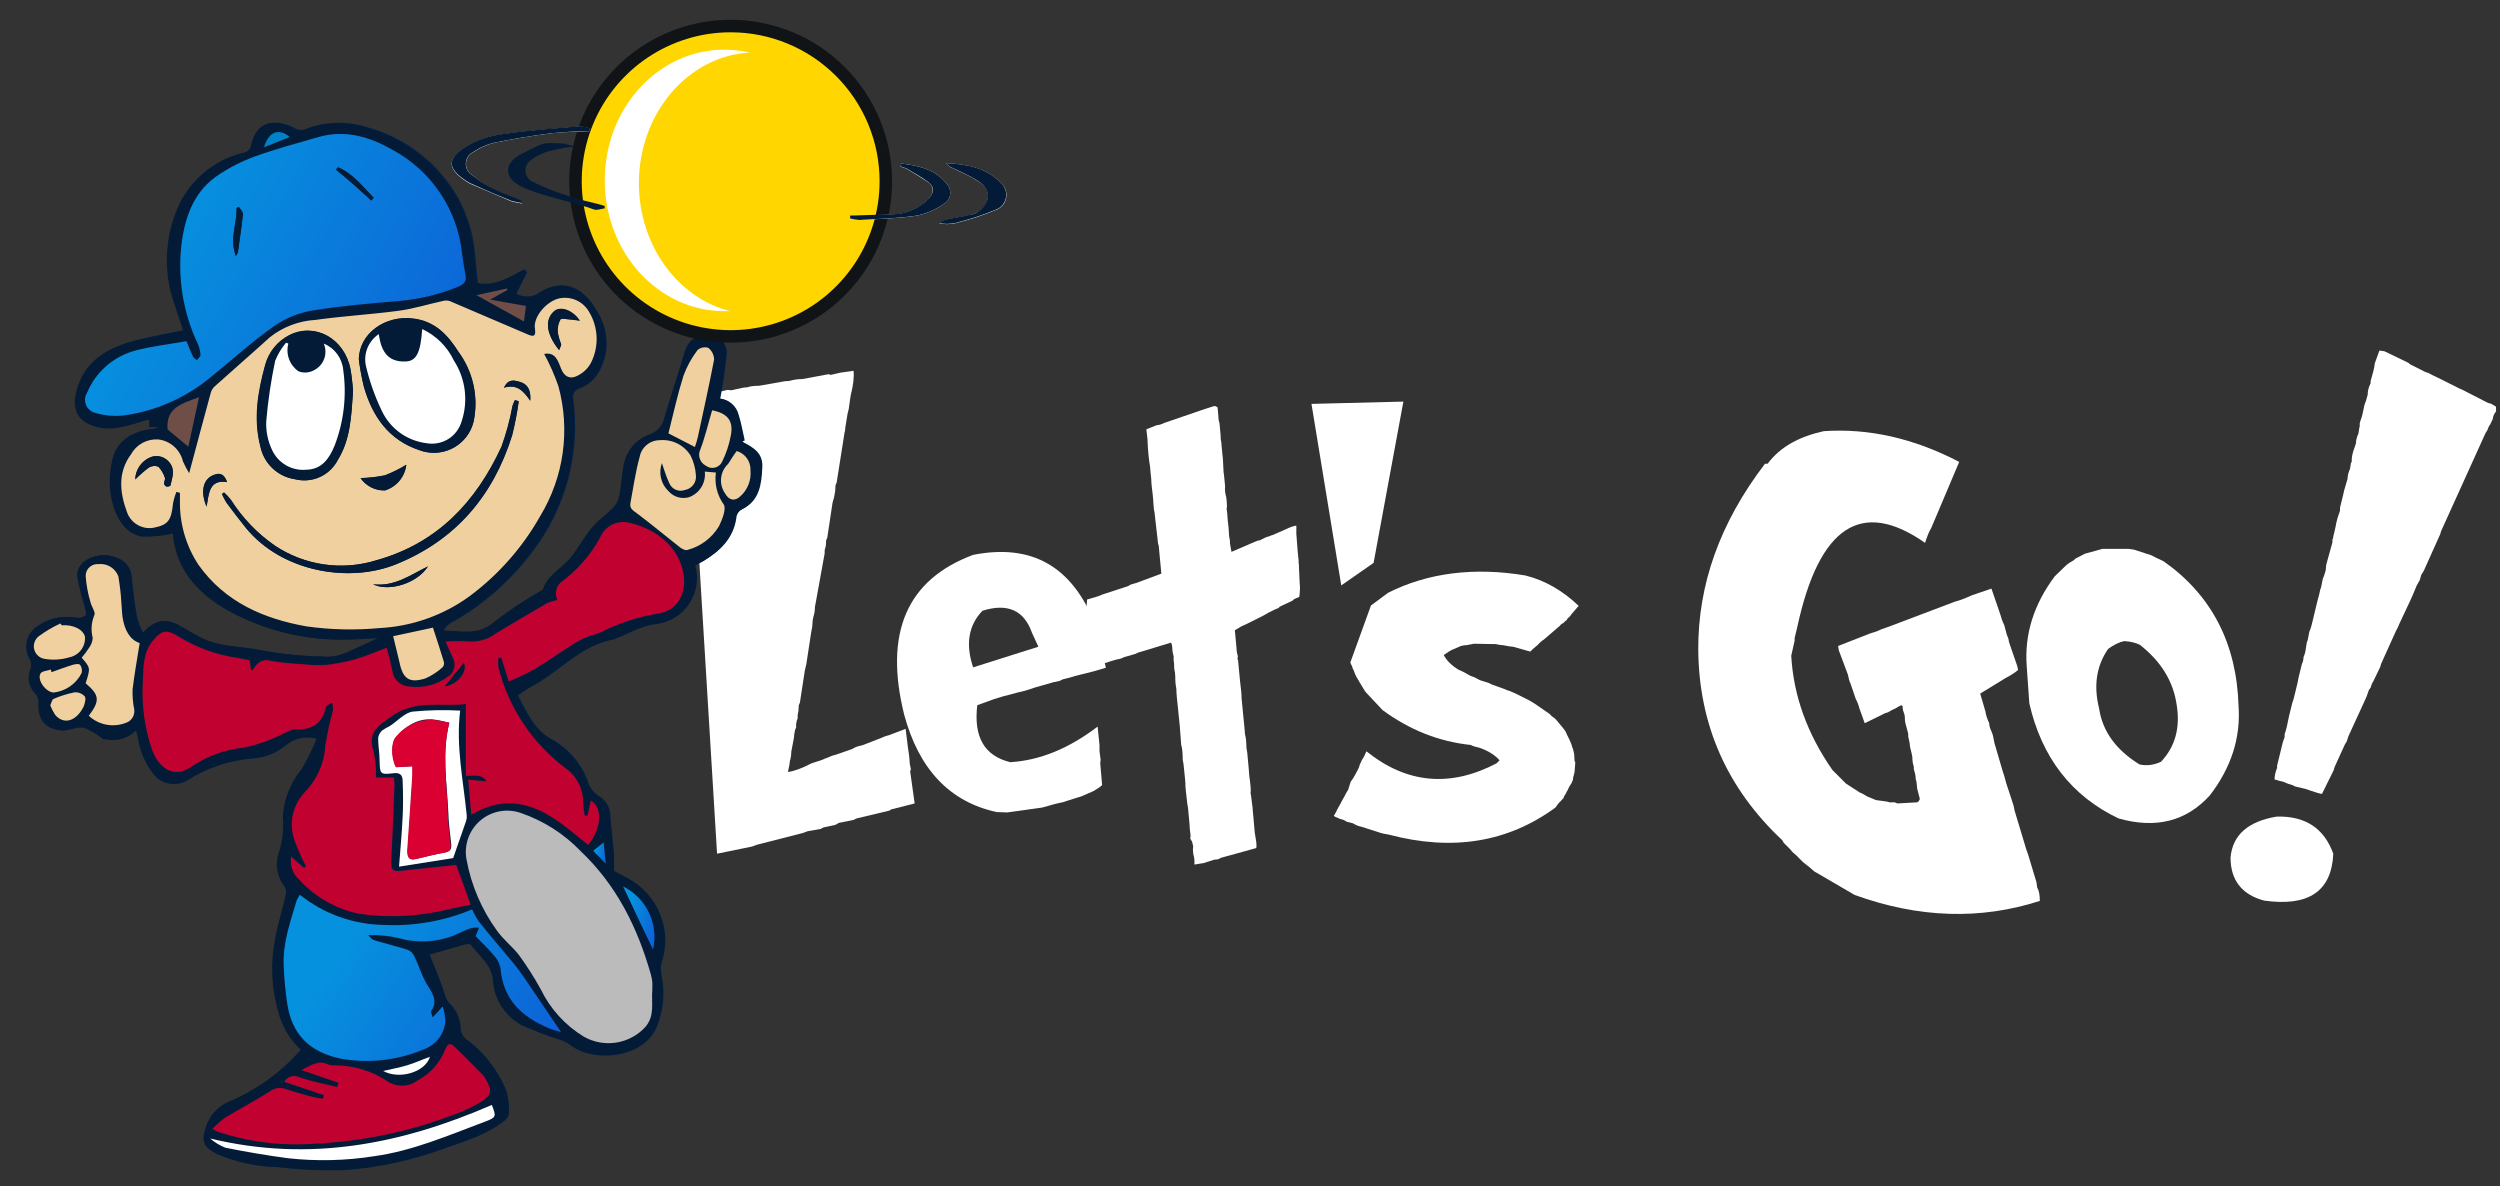 <svg width="236" height="112" viewBox="0 0 236 112" fill="none" xmlns="http://www.w3.org/2000/svg">
<rect x="0" y="0" width="236" height="112" fill="#333333" stroke="none"/>
<path d="M65 37.515L67.301 37.055L67.902 36.984L68.681 36.807L69.035 36.842L70.168 36.595L70.557 36.559C70.84 36.453 71.229 36.418 71.654 36.418L74.061 35.993L74.521 35.958C74.875 35.851 75.3 35.781 75.76 35.781L78.237 35.321L78.414 35.391L79.335 35.179L80.573 35.002C80.644 35.639 80.538 36.382 80.326 37.232L80.29 37.409L80.149 38.4C80.149 38.541 80.078 38.789 80.007 39.072L79.795 40.382C79.795 40.594 79.759 40.736 79.724 40.842L78.981 45.549L78.874 45.797L78.839 46.363L78.733 46.965L78.591 47.46L78.096 50.752L77.99 50.999L77.954 51.566L77.848 51.92V52.238L77.034 56.733L76.928 57.299C76.928 57.583 76.892 57.901 76.786 58.22L76.715 58.574L76.68 59.14L76.574 59.706L76.114 62.715L75.972 63.316L75.512 66.325L75.406 66.572L75.37 67.139L75.3 67.493V67.811C75.193 68.059 75.123 68.342 75.158 68.66L75.052 68.908L74.981 69.297L74.946 69.651L74.698 70.961C74.698 71.244 74.662 71.527 74.556 71.881L74.521 72.2L74.379 72.872C74.981 72.801 75.724 72.518 76.609 72.058C76.963 71.952 77.211 71.846 77.388 71.81L78.273 71.457C78.52 71.35 78.697 71.279 78.804 71.279L80.432 70.713C80.644 70.572 80.963 70.43 81.387 70.359L81.847 70.182L83.122 69.687L83.546 69.51L84.007 69.368L85.493 68.802L85.705 70.536C85.776 70.926 85.847 71.457 85.882 72.094L85.989 72.624L85.918 72.801L86.343 75.845L84.113 76.412L83.971 76.518L80.856 77.261L80.573 77.403L79.158 77.686L78.874 77.863L77.742 78.11L77.459 78.252L76.255 78.464L75.76 78.641L71.477 79.738L70.982 79.915L67.69 80.588L65.106 38.117L65 37.515Z" fill="white"/>
<path d="M85.352 67.457C83.441 59.742 85.6 54.716 91.865 52.38C97.422 51.283 101.244 53.477 103.403 58.998C103.58 59.458 103.899 60.803 104.394 63.033L103.191 63.387L102.625 63.529L102.058 63.67L101.492 63.812L101.032 63.953L100.324 64.13L100.041 64.272L99.404 64.413L97.669 64.909C97.28 65.05 96.749 65.227 96.077 65.369L95.298 65.581L94.732 65.723L94.272 65.864L93.811 66.006L92.254 66.572C91.9 69.581 92.927 71.35 95.369 71.952C98.2 71.775 100.926 70.642 103.616 68.59L103.793 70.359V70.926L103.899 71.704L103.863 72.058L104.04 74.111C103.863 74.288 103.58 74.465 103.226 74.677L102.094 75.173L101.634 75.314L100.289 75.739C100.076 75.774 99.828 75.845 99.51 75.916L99.262 75.987L98.377 76.234L95.086 76.695L94.095 76.659C89.635 75.704 86.733 72.589 85.352 67.457ZM97.422 59.742C96.678 57.618 95.121 56.91 92.75 57.653C91.44 58.998 91.121 60.803 91.865 62.998L98.023 61.051L97.422 59.742Z" fill="white"/>
<path d="M114.623 38.329C114.765 38.329 114.871 38.4 114.941 38.471L115.012 39.285L115.048 39.709L115.118 39.922L115.225 41.09C115.225 41.267 115.225 41.479 115.295 41.762C115.295 41.974 115.331 42.151 115.331 42.222L115.402 42.965L115.437 43.248L115.508 44.593L115.543 44.806L115.649 45.903C115.614 46.221 115.649 46.575 115.756 46.929C115.791 47.177 115.826 47.496 115.826 47.814L115.791 48.027C115.862 48.345 115.862 48.699 115.897 49.124L115.968 49.725L116.003 50.185C116.003 50.504 116.039 50.716 116.074 50.858C116.109 50.999 116.109 51.141 116.109 51.318L116.251 52.097L118.304 51.212L118.729 51.035L118.941 51L119.507 50.716L119.861 50.61C119.897 50.575 120.003 50.539 120.144 50.504L121.277 50.008C121.489 49.902 121.808 49.761 122.162 49.655L122.374 49.619V50.398L122.41 50.858L122.445 51.318L122.48 51.778L122.516 52.203L122.587 52.875C122.587 53.088 122.587 53.229 122.622 53.336V53.583L122.693 55.105C122.728 55.353 122.728 55.636 122.693 55.99L122.657 56.344L122.162 56.556L122.02 56.698L120.817 57.264L120.675 57.406L120.321 57.547L119.755 57.83L119.26 58.114C119.047 58.22 118.835 58.326 118.693 58.397L117.561 58.963C117.277 59.069 116.959 59.246 116.57 59.494L116.711 61.016L116.747 61.476C116.782 61.688 116.817 61.865 116.853 61.936L116.817 62.219C116.853 62.254 116.888 62.325 116.888 62.467L117.03 63.989L117.065 64.343C117.136 64.944 117.207 65.475 117.207 65.935L117.49 68.838L117.525 69.298C117.596 69.581 117.631 69.793 117.631 69.935C117.631 70.076 117.667 70.289 117.667 70.607L117.738 71.032L117.879 72.554L117.915 73.014L117.95 73.403L117.985 73.615L118.056 74.288C118.056 74.5 118.092 74.677 118.056 74.783C118.056 74.89 118.056 74.96 118.092 75.067L118.233 76.164L118.268 76.588L118.304 76.978L118.339 77.332L118.375 77.756L118.445 78.57L118.587 79.455C118.622 79.703 118.622 79.915 118.587 80.057L115.26 80.977L114.977 81.119L114.623 81.154L113.632 81.473L112.747 81.614C112.782 81.296 112.747 80.942 112.641 80.588C112.605 80.305 112.605 80.092 112.641 79.915L112.535 79.455L112.358 79.172L112.393 78.924L112.358 78.57L112.322 78.323L112.287 77.756L112.145 76.235L112.075 75.845L112.039 75.491C111.968 74.89 111.898 74.359 111.898 73.899L111.862 73.474L111.721 72.094L111.65 71.74C111.65 71.173 111.614 70.678 111.508 70.324L111.473 69.899L111.402 68.944L111.367 68.484L111.225 67.103L111.19 66.749C111.119 66.077 111.048 65.475 111.048 65.015C110.977 64.697 110.942 64.307 110.942 63.812C110.942 63.599 110.907 63.387 110.871 63.245C110.836 63.104 110.836 62.892 110.836 62.679C110.8 62.396 110.765 62.184 110.8 62.007L110.694 61.547L110.659 61.122C110.659 60.98 110.623 60.839 110.553 60.662L107.403 61.617L107.19 61.724L106.093 62.042C105.916 62.148 105.668 62.219 105.421 62.254L104.925 62.396L103.934 62.715C103.615 62.785 103.261 62.892 102.837 63.069C102.624 63.104 102.341 63.175 102.058 63.281L102.624 56.592L103.474 56.344C103.615 56.309 103.792 56.238 104.04 56.132L106.518 55.317C106.553 55.282 106.624 55.247 106.765 55.176C106.907 55.141 107.084 55.07 107.261 55.034L109.632 54.15L109.385 51.53L109.314 51.283L109.278 50.929L109.031 48.77L108.995 48.416L108.925 48.062L108.854 47.106L108.818 46.717C108.748 46.115 108.677 45.62 108.677 45.195L108.606 44.558L108.571 44.098C108.464 43.461 108.358 42.576 108.323 41.479C108.287 41.231 108.252 40.913 108.217 40.523L109.208 40.134C109.385 40.134 109.632 40.063 109.916 39.922L113.42 38.718L113.844 38.577L114.623 38.329Z" fill="white"/>
<path d="M144 54.326C145.84 54.786 147.504 55.742 149.026 57.193L148.353 57.972C148.283 58.113 148.141 58.255 147.999 58.361L147.858 58.573C147.752 58.609 147.681 58.715 147.575 58.821C147.468 58.857 147.362 58.927 147.256 59.069L145.734 60.379C145.557 60.485 145.345 60.662 145.168 60.874L144.708 61.263C144.637 61.334 144.566 61.405 144.46 61.511L142.832 61.051L142.478 61.016L141.912 60.909C141.735 60.909 141.487 60.874 141.204 60.803H141.062L139.151 60.768L138.408 60.909H138.266L137.912 60.98L137.098 61.334C136.921 61.405 136.709 61.546 136.461 61.723L136.284 61.83C136.567 62.361 137.027 62.821 137.664 63.21C137.841 63.281 138.054 63.387 138.266 63.493L138.514 63.635L138.762 63.776C138.903 63.847 139.045 63.882 139.151 63.918L139.682 64.201L140.567 64.484L140.85 64.626L142.124 65.086L142.266 65.156L142.513 65.227C142.761 65.333 142.938 65.404 143.08 65.475L144 65.935C144.248 66.041 144.531 66.218 144.885 66.431L146.265 67.386L146.513 67.634L146.725 67.775L146.938 67.988L147.468 68.625L147.61 68.802L147.787 69.05L147.929 69.368L148.176 69.864C148.247 70.041 148.353 70.253 148.424 70.536L148.495 70.713L148.601 71.173L148.636 71.81L148.707 71.987L148.636 72.907C148.601 73.049 148.566 73.12 148.566 73.191L148.495 73.438V73.58L148.353 73.934C148.247 74.075 148.106 74.288 147.999 74.571L147.929 74.677C147.858 74.819 147.787 74.996 147.645 75.173L147.61 75.314L147.291 75.668C147.15 75.774 147.008 75.987 146.831 76.234C142.336 79.526 137.098 80.375 131.081 78.783C130.798 78.747 130.444 78.677 130.055 78.535L128.497 78.039C128.285 78.004 128.002 77.898 127.719 77.721L127.152 77.579L126.834 77.402L126.374 77.261C126.374 77.225 126.232 77.19 126.055 77.119L125.914 77.013L126.161 76.588L126.197 76.482L126.551 75.845C126.692 75.562 126.834 75.314 126.94 75.137C127.011 74.96 127.117 74.783 127.259 74.571L127.506 73.792C127.612 73.651 127.719 73.509 127.754 73.438C127.86 73.261 128.002 73.014 128.143 72.731L128.285 72.447L128.356 72.2L128.568 71.74C128.674 71.598 128.816 71.35 128.922 71.067L128.993 70.925C132.78 73.969 136.886 74.359 141.275 72.058L141.558 71.775C141.133 71.279 140.46 70.855 139.611 70.572C139.399 70.536 139.115 70.465 138.832 70.324C135.824 70.005 133.063 68.908 130.515 67.032L128.887 65.298L128.285 64.307L128.25 64.236L128.037 63.882C127.966 63.741 127.86 63.528 127.789 63.281L127.683 63.068L127.648 62.927L127.542 62.714L127.471 62.537L129.418 57.158L131.046 55.954C134.762 54.079 139.151 53.512 144 54.326Z" fill="white"/>
<path d="M172.172 40.7C176.419 40.417 180.666 41.373 184.949 43.602L182.719 48.876L182.294 49.867C182.082 50.221 181.905 50.681 181.728 51.247C175.711 47.035 171.712 49.69 169.659 59.211L169.411 60.237V60.485L169.093 61.901C169.305 65.688 170.615 69.297 172.986 72.695L174.26 73.969L175.57 74.819C175.711 74.854 175.959 74.996 176.242 75.173L177.092 75.527L178.118 75.668L178.366 75.739H178.861L179.109 75.845L180.985 75.739C181.091 75.704 181.162 75.597 181.233 75.421L180.985 74.465L180.914 73.792L180.843 73.545C180.843 73.261 180.773 72.943 180.666 72.624V72.377C180.56 72.094 180.525 71.775 180.525 71.457L180.454 71.103C180.348 70.713 180.277 70.395 180.277 70.182L180.135 69.51V69.262L179.888 68.342C179.817 68.059 179.817 67.846 179.817 67.705C179.817 67.563 179.782 67.422 179.711 67.245C179.64 67.068 179.605 66.891 179.605 66.643L179.463 66.572L178.897 66.891C178.72 66.962 178.507 67.068 178.224 67.245L177.976 67.316L176.03 68.271L175.534 66.891C175.463 66.608 175.357 66.289 175.18 65.971L174.685 64.519C174.579 64.307 174.508 64.024 174.437 63.67L173.588 61.405L173.517 60.98L176.596 59.777L177.162 59.6C177.446 59.458 177.799 59.317 178.26 59.175L184.524 56.804C184.914 56.698 185.445 56.521 186.046 56.238L186.223 56.167L187.993 55.565L188.842 58.043C188.913 58.326 189.019 58.644 189.196 58.998L189.444 59.919L189.586 60.272L189.656 60.626L189.763 60.945L190.435 62.892L190.506 63.245C190.223 63.493 189.833 63.741 189.302 64.024L186.931 65.475L187.427 67.174C187.462 67.493 187.604 67.882 187.781 68.271C187.781 68.484 187.851 68.767 188.028 69.121L188.134 69.439L188.205 69.793L188.276 70.147L189.055 72.801C189.161 73.085 189.267 73.474 189.409 74.005L189.833 75.279L190.081 76.058L190.187 76.553L191.285 80.198C191.355 80.411 191.426 80.588 191.462 80.694L192.24 83.278L192.311 83.773C192.488 84.092 192.559 84.516 192.559 85.047C186.966 86.852 181.126 86.675 175.074 84.481L171.252 82.251C171.039 82.039 170.685 81.756 170.225 81.402L169.553 80.729C169.411 80.623 169.199 80.446 168.986 80.163L168.385 79.561L168.243 79.314C163.04 74.43 160.386 68.448 160.315 61.37C160.28 55.176 162.368 49.336 166.615 43.779H166.863C168.066 42.151 169.907 41.196 172.172 40.7Z" fill="white"/>
<path d="M198.47 51.813H200.947L201.443 51.884L203.071 52.415L203.567 52.663L204.239 52.981C208.77 56.167 211.141 60.732 211.318 66.643C211.53 69.616 210.645 72.447 208.593 75.102C206.363 77.544 203.496 78.252 199.992 77.261C195.532 75.137 192.736 71.492 191.568 66.395L191.32 62.856C191.108 59.918 191.957 57.087 193.975 54.397L195.001 53.406C195.178 53.229 195.461 53.052 195.78 52.875L195.922 52.734L196.806 52.274L198.47 51.813ZM202.009 60.874C201.585 60.662 201.089 60.556 200.523 60.52C200.027 60.626 199.532 60.874 199.001 61.263C197.904 62.856 197.62 64.732 198.151 66.855C198.47 69.05 199.779 70.819 201.974 72.164C202.611 72.306 203.283 72.235 203.991 71.916C205.336 70.501 205.832 68.696 205.478 66.537C205.159 64.307 203.991 62.431 202.009 60.874Z" fill="white"/>
<path d="M210.562 80.945C210.76 78.805 212.225 77.542 214.917 77.086C217.61 77.016 219.392 78.174 220.263 80.594C220.104 84.138 217.927 85.611 213.73 85.015C211.631 84.454 210.562 83.085 210.562 80.945ZM224.618 33.091L225.093 33.161L227.35 34.249L227.508 34.389L228.973 35.126L229.211 35.196C229.449 35.336 229.765 35.477 230.122 35.652L232.022 36.599C232.101 36.634 232.181 36.705 232.339 36.74L234.873 38.038L235.15 38.108L235.625 38.389V38.845C235.467 39.02 235.348 39.266 235.309 39.581L235.071 40.073C234.952 40.213 234.873 40.423 234.794 40.634L234.635 40.88L230.438 50.142L230.359 50.422L228.894 53.685C228.855 53.825 228.736 54.001 228.578 54.246L228.419 54.773L228.142 55.264L227.746 56.211L227.508 56.737L226.519 58.842C226.439 59.018 226.36 59.263 226.202 59.509L224.776 62.666L224.697 62.947L224.024 64.351C223.905 64.491 223.866 64.666 223.787 64.912L223.628 65.122L223.391 65.789L223.153 66.315L221.688 69.508L221.53 69.999L221.371 70.245L220.381 72.42L220.302 72.701L219.194 74.946C218.956 74.911 218.6 74.805 218.204 74.665L217.57 74.455L216.66 74.244C216.501 74.139 216.303 74.069 216.026 73.999L215.511 73.788L215.195 73.718L214.719 73.578C214.719 73.227 214.799 72.876 214.957 72.49V72.279L215.274 70.981C215.393 70.455 215.511 69.964 215.67 69.578V69.297C215.828 68.876 215.947 68.315 216.066 67.683L216.382 66.385L216.541 65.894L216.897 64.421L216.976 64L217.293 62.702C217.412 62.456 217.451 62.245 217.451 62.035C217.57 61.789 217.649 61.474 217.689 61.088L217.768 60.632L217.847 60.421L218.006 59.614C218.125 59.369 218.204 59.088 218.283 58.737L218.798 56.597C218.877 56.351 218.956 56.036 219.035 55.65L219.114 55.439L219.273 54.632C219.392 54.387 219.471 54.106 219.55 53.825L219.59 53.334L220.183 51.194V50.913C220.223 50.878 220.263 50.773 220.263 50.633C220.342 50.352 220.421 50.001 220.5 49.615C220.54 49.37 220.579 49.194 220.619 49.089C220.619 48.984 220.738 48.703 220.896 48.212V47.931L221.213 46.633L221.292 46.282L221.609 45.195C221.609 44.914 221.688 44.598 221.846 44.248L221.926 43.721L222.005 43.581V43.335L222.044 43.02L222.124 42.669L222.401 41.862C222.401 41.581 222.48 41.265 222.638 40.915L222.718 40.388L222.757 40.248V39.967L222.836 39.687C222.955 39.406 223.034 39.055 223.113 38.669C223.153 38.424 223.193 38.248 223.232 38.143C223.272 38.038 223.311 37.932 223.351 37.827L223.509 37.266C223.509 36.915 223.589 36.564 223.787 36.178V35.968C223.985 35.301 224.143 34.74 224.183 34.284L224.618 33.091Z" fill="white"/>
<path d="M126.616 55.262L123.803 38.127L132.479 37.911L129.667 53.136L126.616 55.262Z" fill="white"/>
<g clip-path="url(#clip0_910_11828)">
<path d="M83.695 17.124C83.687 14.327 82.879 11.592 81.365 9.24C79.851 6.889 77.696 5.021 75.153 3.856C72.611 2.691 69.788 2.278 67.019 2.667C64.25 3.056 61.65 4.23 59.527 6.05C57.404 7.869 55.846 10.259 55.038 12.937C54.23 15.614 54.206 18.466 54.969 21.157C55.731 23.847 57.248 26.263 59.34 28.119C61.432 29.974 64.012 31.192 66.774 31.627C66.314 31.636 65.867 31.787 65.497 32.062C65.127 32.337 64.853 32.72 64.712 33.158C64.107 35.285 63.366 37.364 62.762 39.492C62.686 39.85 62.517 40.182 62.272 40.455C62.028 40.728 61.716 40.932 61.368 41.047C60.718 41.277 60.145 41.681 59.71 42.216C59.275 42.75 58.995 43.394 58.902 44.076C58.733 44.963 58.701 45.881 58.531 46.767C58.474 47.165 58.304 47.537 58.04 47.839C57.363 48.548 56.541 49.12 55.921 49.87C55.171 50.756 54.623 51.812 53.882 52.706C53.076 53.729 51.723 54.318 51.288 55.703C51.288 55.76 51.143 55.784 51.078 55.832C49.551 56.712 48.084 57.692 46.687 58.765C45.188 60.071 43.577 59.571 41.909 59.571C42.007 59.297 42.19 59.063 42.432 58.902C45.472 57.233 48.122 54.937 50.208 52.166C51.811 50.104 52.981 47.739 53.648 45.214C54.316 42.688 54.467 40.054 54.092 37.469C54.096 37.319 54.139 37.173 54.217 37.044C54.294 36.916 54.404 36.809 54.535 36.736C56.146 36.204 56.815 34.939 57.186 33.448C57.441 31.95 57.1 30.412 56.235 29.162C55.3 27.494 53.431 26.1 51.014 27.599C50.689 27.83 50.305 27.964 49.906 27.984C49.508 28.004 49.112 27.909 48.766 27.711L49.765 25.705L49.547 25.407C48.145 26.148 46.767 27.018 45.116 26.712C45.027 25.802 44.938 24.932 44.858 24.061C44.713 22.214 44.187 20.417 43.311 18.784C42.399 17.146 41.172 15.706 39.701 14.545C38.229 13.385 36.542 12.528 34.737 12.023C32.767 11.372 30.629 11.45 28.71 12.241C28.415 12.3 28.108 12.248 27.848 12.096C26.285 11.29 24.351 11.169 23.82 13.562C23.792 13.782 23.691 13.986 23.533 14.141C23.375 14.296 23.169 14.393 22.949 14.416C21.501 14.776 20.164 15.49 19.06 16.494C17.956 17.498 17.119 18.761 16.624 20.169C15.624 22.868 15.593 25.83 16.535 28.549L17.398 31.152C15.714 31.506 14.046 31.772 12.434 32.232C9.928 32.941 7.914 34.23 7.277 37.018C6.874 38.782 7.447 39.806 9.195 40.241C10.944 40.676 12.338 40.072 13.86 39.62C13.964 39.596 14.069 39.58 14.175 39.572V40.273H14.98C14.921 40.337 14.848 40.388 14.768 40.423C14.687 40.457 14.601 40.475 14.513 40.475C12.37 40.676 10.952 41.724 10.653 43.585C10.307 45.119 10.405 46.721 10.935 48.202C11.443 49.402 12.2 50.466 13.562 50.619C14.504 50.647 15.445 50.56 16.366 50.361C16.648 53.995 19.058 56.38 22.248 58C25.626 59.707 29.384 60.522 33.166 60.369C34.036 60.369 34.907 60.28 35.737 60.24C34.713 60.715 33.69 61.199 32.659 61.658C31.961 61.948 31.202 62.059 30.451 61.98C28.591 61.95 26.738 61.769 24.907 61.44C22.957 60.981 20.878 61.15 19.017 60.216C18.356 59.877 17.728 59.482 17.083 59.12C15.689 58.314 14.73 58.491 13.53 59.772C13.299 59.321 13.11 58.849 12.966 58.362C12.748 57.154 12.595 55.945 12.466 54.736C12.486 54.29 12.362 53.849 12.112 53.477C11.863 53.106 11.501 52.825 11.081 52.674C10.568 52.45 10.004 52.367 9.448 52.435C8.893 52.503 8.366 52.719 7.922 53.06C7.74 53.227 7.593 53.428 7.491 53.653C7.389 53.877 7.332 54.119 7.326 54.366C7.504 55.361 7.746 56.343 8.051 57.307C8.115 57.581 8.244 58 8.115 58.113C7.863 58.293 7.551 58.368 7.245 58.322C6.603 58.192 5.94 58.196 5.299 58.335C4.659 58.474 4.054 58.744 3.522 59.128C3.047 59.451 2.712 59.943 2.584 60.503C2.455 61.063 2.543 61.651 2.83 62.149C2.932 62.308 2.994 62.489 3.011 62.677C3.028 62.865 2.999 63.055 2.926 63.229C2.773 63.617 2.739 64.042 2.828 64.449C2.917 64.857 3.125 65.228 3.426 65.517C3.607 65.728 3.704 65.997 3.7 66.275C3.603 67.886 4.28 68.805 5.835 68.942C6.536 68.998 7.301 68.547 7.97 68.676C8.646 68.935 9.275 69.302 9.832 69.764H9.993C10.512 69.886 11.054 69.871 11.565 69.719C12.077 69.568 12.54 69.286 12.909 68.902C12.998 69.272 13.071 69.546 13.127 69.82C13.332 71.061 13.866 72.224 14.674 73.188C15.043 73.599 15.542 73.871 16.087 73.959C16.633 74.047 17.192 73.946 17.672 73.672C19.534 72.495 21.649 71.779 23.844 71.585C24.992 71.529 26.092 71.102 26.978 70.368C27.385 70.02 27.872 69.779 28.395 69.667C28.919 69.554 29.462 69.574 29.975 69.724C29.565 70.721 29.083 71.688 28.533 72.616C27.607 73.978 26.777 75.372 26.785 77.056C26.899 78.24 26.759 79.435 26.374 80.561C26.203 81.094 26.169 81.662 26.273 82.212C26.377 82.762 26.617 83.277 26.97 83.711C27.079 83.887 27.116 84.097 27.075 84.3C26.688 86.04 26.124 87.756 25.906 89.513C25.633 91.492 25.776 93.506 26.325 95.427C26.656 96.84 27.396 98.123 28.453 99.118C28.058 99.537 27.735 99.923 27.397 100.237C25.735 101.851 23.783 103.136 21.644 104.025C21.137 104.243 20.683 104.567 20.312 104.976C19.941 105.385 19.661 105.868 19.493 106.393C19.009 107.715 19.251 108.303 20.5 108.94C22.305 109.72 24.246 110.142 26.213 110.18C28.332 110.433 30.468 110.524 32.602 110.454C35.815 110.219 38.978 109.53 41.997 108.408C43.955 107.707 45.97 107.135 47.638 105.789C47.84 105.646 47.983 105.434 48.041 105.193C48.081 104.486 48.016 103.777 47.847 103.09C47.064 101.088 45.724 99.352 43.987 98.086C43.703 97.843 43.524 97.499 43.488 97.127C43.485 96.674 43.389 96.226 43.208 95.81C43.026 95.395 42.763 95.021 42.432 94.71C42.281 94.559 42.168 94.374 42.102 94.17C41.917 93.695 41.788 93.211 41.611 92.744C41.256 91.825 40.885 90.915 40.563 90.117L43.923 89.158C44.092 89.158 44.398 89.07 44.455 89.158C45.261 90.246 46.429 91.004 46.582 92.543C46.633 93.431 46.913 94.29 47.395 95.039C47.876 95.787 48.543 96.398 49.33 96.813C50.492 97.33 51.684 97.78 52.899 98.159C53.239 98.271 53.559 98.434 53.85 98.642C55.985 100.358 60.771 99.931 62.004 96.942C62.638 95.396 62.795 93.695 62.455 92.059C62.367 91.683 62.367 91.291 62.455 90.915C62.963 89.418 62.917 87.79 62.326 86.324C61.734 84.859 60.637 83.654 59.232 82.93C58.781 82.696 58.338 82.446 57.975 82.245V80.706C57.879 79.562 57.75 78.418 57.629 77.273C57.661 76.873 57.588 76.472 57.417 76.108C57.246 75.745 56.983 75.433 56.654 75.203C56.363 75.042 56.109 74.823 55.906 74.56C55.704 74.296 55.558 73.994 55.478 73.672C54.833 72.003 53.617 70.618 52.045 69.764C50.385 68.821 49.741 67.201 48.911 65.646C49.434 65.3 49.813 65.01 50.24 64.784C52.859 63.39 54.849 60.908 57.943 60.361L58.104 60.296C59.353 59.813 60.57 59.08 61.851 58.918C62.999 58.81 64.058 58.252 64.796 57.366C65.534 56.48 65.892 55.337 65.791 54.188C65.769 53.916 65.72 53.646 65.646 53.383C65.646 53.383 65.646 53.326 65.695 53.318C65.928 53.197 66.162 53.101 66.388 52.972C67.951 52.037 69.216 50.845 69.506 48.943C69.511 48.753 69.569 48.568 69.675 48.41C69.78 48.251 69.928 48.126 70.102 48.049C71.714 47.243 71.891 45.696 71.963 44.108C72.036 42.795 71.158 42.263 70.199 41.764L70.094 41.635L70.303 41.578C70.118 40.773 69.989 39.967 69.731 39.161C69.632 38.758 69.412 38.396 69.101 38.121C68.79 37.846 68.403 37.672 67.991 37.622C68.28 36.187 68.492 34.737 68.627 33.279C68.613 32.968 68.526 32.665 68.372 32.395C68.218 32.125 68.001 31.895 67.741 31.724L67.556 31.627C68.047 31.676 68.547 31.708 69.055 31.708C72.928 31.708 76.643 30.173 79.387 27.44C82.131 24.706 83.68 20.997 83.695 17.124Z" fill="#012146"/>
<path fill-rule="evenodd" clip-rule="evenodd" d="M13.457 59.748C14.658 58.467 15.617 58.33 17.011 59.104C17.655 59.466 18.284 59.861 18.945 60.191C20.798 61.134 22.885 60.997 24.827 61.416C26.664 61.754 28.526 61.94 30.395 61.972C31.147 62.053 31.907 61.94 32.602 61.642C33.634 61.191 34.657 60.699 35.672 60.232C34.866 60.232 33.98 60.32 33.102 60.352C29.322 60.514 25.564 59.698 22.192 57.984C18.969 56.372 16.592 53.955 16.31 50.353C15.379 50.564 14.428 50.666 13.474 50.659C12.112 50.482 11.354 49.418 10.847 48.242C10.313 46.762 10.212 45.16 10.557 43.625C10.863 41.764 12.273 40.716 14.424 40.523C14.511 40.523 14.596 40.505 14.675 40.471C14.754 40.436 14.825 40.385 14.884 40.321H14.078V39.629C13.972 39.637 13.867 39.653 13.764 39.677C12.241 40.12 10.742 40.74 9.09 40.297C7.439 39.854 6.77 38.799 7.173 37.074C7.817 34.294 9.832 32.997 12.329 32.288C13.941 31.837 15.609 31.571 17.293 31.208C17.003 30.322 16.713 29.468 16.431 28.614C15.491 25.894 15.525 22.932 16.527 20.234C17.018 18.823 17.854 17.558 18.959 16.553C20.064 15.549 21.402 14.836 22.853 14.481C23.073 14.457 23.278 14.36 23.436 14.205C23.594 14.05 23.695 13.846 23.723 13.627C24.255 11.21 26.18 11.306 27.752 12.152C28.01 12.309 28.32 12.358 28.614 12.289C30.532 11.497 32.672 11.422 34.641 12.08C36.445 12.584 38.131 13.44 39.603 14.599C41.074 15.758 42.301 17.196 43.214 18.832C44.084 20.467 44.608 22.263 44.753 24.11C44.842 24.988 44.93 25.858 45.019 26.761C46.63 27.075 48.049 26.205 49.451 25.455L49.66 25.753C49.338 26.422 49.008 27.083 48.669 27.768C49.021 27.965 49.424 28.054 49.827 28.024C50.229 27.994 50.614 27.846 50.933 27.599C53.35 26.076 55.22 27.47 56.163 29.13C56.606 29.742 56.919 30.44 57.081 31.179C57.243 31.918 57.251 32.682 57.105 33.424C56.711 35.036 56.066 36.172 54.454 36.712C54.326 36.788 54.218 36.895 54.141 37.023C54.064 37.151 54.019 37.296 54.011 37.445C54.386 40.029 54.236 42.663 53.57 45.188C52.904 47.713 51.736 50.078 50.136 52.142C48.046 54.901 45.4 57.191 42.368 58.862C42.126 59.021 41.94 59.252 41.836 59.523C43.504 59.523 45.124 60.046 46.622 58.717C48.017 57.644 49.484 56.67 51.014 55.8C51.086 55.752 51.215 55.727 51.231 55.671C51.658 54.285 52.988 53.689 53.826 52.674C54.664 51.658 55.107 50.716 55.856 49.829C56.485 49.088 57.307 48.516 57.975 47.807C58.239 47.503 58.411 47.132 58.475 46.735C58.636 45.841 58.676 44.93 58.846 44.044C58.94 43.361 59.22 42.717 59.655 42.181C60.089 41.646 60.662 41.239 61.311 41.006C61.659 40.892 61.971 40.688 62.216 40.415C62.461 40.142 62.629 39.81 62.705 39.451C63.31 37.332 64.051 35.245 64.655 33.126C64.74 32.844 64.88 32.581 65.066 32.353C65.253 32.125 65.483 31.936 65.742 31.797C66.002 31.657 66.287 31.571 66.58 31.542C66.873 31.513 67.169 31.542 67.451 31.627L67.677 31.708C67.937 31.878 68.153 32.108 68.305 32.379C68.458 32.649 68.544 32.953 68.555 33.263C68.43 34.734 68.222 36.198 67.935 37.646C68.347 37.695 68.734 37.869 69.046 38.144C69.357 38.419 69.576 38.782 69.675 39.185C69.933 39.991 70.062 40.797 70.247 41.603L70.038 41.651C70.038 41.699 70.094 41.756 70.142 41.78C71.109 42.279 71.972 42.819 71.907 44.133C71.826 45.744 71.625 47.227 70.046 48.073C69.872 48.151 69.724 48.277 69.617 48.435C69.511 48.593 69.45 48.777 69.441 48.967C69.151 50.861 67.894 52.053 66.323 52.996C66.106 53.125 65.864 53.222 65.638 53.334C65.638 53.349 65.632 53.362 65.624 53.374C65.615 53.385 65.603 53.394 65.59 53.399C65.76 54.017 65.792 54.664 65.685 55.295C65.577 55.927 65.332 56.527 64.967 57.054C64.602 57.58 64.126 58.02 63.572 58.342C63.018 58.664 62.401 58.861 61.763 58.918C60.473 59.079 59.265 59.813 58.016 60.288C57.966 60.318 57.911 60.34 57.855 60.352C54.761 60.908 52.762 63.382 50.152 64.776C49.725 65.002 49.346 65.3 48.814 65.638C49.62 67.193 50.289 68.861 51.949 69.756C53.522 70.61 54.741 71.995 55.389 73.664C55.469 73.986 55.615 74.288 55.818 74.552C56.02 74.815 56.275 75.034 56.565 75.195C56.898 75.421 57.166 75.728 57.346 76.088C57.525 76.448 57.609 76.848 57.589 77.249C57.71 78.393 57.839 79.538 57.927 80.682V82.197C58.298 82.398 58.733 82.648 59.192 82.873C60.594 83.6 61.69 84.805 62.281 86.27C62.872 87.734 62.92 89.362 62.415 90.858C62.319 91.236 62.319 91.633 62.415 92.011C62.76 93.652 62.603 95.359 61.964 96.91C60.731 99.899 55.945 100.334 53.81 98.618C53.519 98.402 53.195 98.236 52.851 98.126C51.637 97.751 50.448 97.302 49.289 96.781C48.502 96.368 47.835 95.758 47.352 95.011C46.869 94.265 46.587 93.406 46.534 92.518C46.389 90.971 45.18 90.214 44.407 89.134C44.35 89.046 44.052 89.134 43.875 89.134C42.787 89.432 41.699 89.754 40.523 90.093C40.837 90.899 41.216 91.801 41.562 92.712C41.748 93.179 41.877 93.671 42.054 94.138C42.119 94.344 42.232 94.532 42.384 94.686C42.715 94.996 42.981 95.37 43.163 95.785C43.346 96.201 43.443 96.649 43.448 97.103C43.489 97.472 43.664 97.813 43.939 98.062C45.681 99.325 47.024 101.061 47.807 103.066C47.977 103.753 48.04 104.462 47.992 105.169C47.94 105.412 47.795 105.625 47.589 105.765C45.978 107.111 43.923 107.675 41.949 108.376C38.926 109.496 35.761 110.188 32.546 110.43C30.415 110.492 28.282 110.4 26.164 110.156C24.197 110.115 22.257 109.69 20.451 108.907C19.203 108.279 18.961 107.691 19.444 106.361C19.611 105.835 19.889 105.352 20.261 104.944C20.632 104.537 21.088 104.215 21.596 104C23.734 103.106 25.685 101.819 27.349 100.205C27.687 99.867 28.009 99.512 28.404 99.093C27.341 98.115 26.59 96.846 26.245 95.443C25.696 93.519 25.553 91.503 25.826 89.521C26.043 87.764 26.632 86.056 26.994 84.316C27.029 84.111 26.992 83.9 26.89 83.719C26.533 83.288 26.291 82.775 26.186 82.225C26.08 81.676 26.114 81.109 26.285 80.577C26.67 79.451 26.81 78.256 26.696 77.072C26.802 75.442 27.416 73.886 28.453 72.624C29.002 71.696 29.484 70.729 29.895 69.731C29.38 69.589 28.839 69.573 28.317 69.685C27.795 69.797 27.308 70.034 26.898 70.376C26.011 71.109 24.912 71.538 23.763 71.601C21.567 71.787 19.449 72.503 17.591 73.688C17.111 73.962 16.552 74.063 16.007 73.975C15.462 73.887 14.963 73.615 14.594 73.204C13.789 72.238 13.255 71.076 13.047 69.836C12.99 69.554 12.918 69.28 12.829 68.918C12.461 69.302 11.999 69.584 11.489 69.736C10.98 69.889 10.439 69.907 9.92 69.788C9.865 69.804 9.806 69.804 9.751 69.788C9.199 69.321 8.573 68.951 7.898 68.692C7.229 68.555 6.464 69.014 5.763 68.95C4.207 68.789 3.531 67.886 3.627 66.315C3.643 66.021 3.545 65.733 3.353 65.509C3.054 65.221 2.846 64.852 2.755 64.446C2.665 64.04 2.697 63.617 2.846 63.229C2.92 63.054 2.95 62.863 2.933 62.673C2.917 62.483 2.853 62.301 2.749 62.141C2.476 61.645 2.399 61.064 2.533 60.514C2.667 59.963 3.003 59.483 3.474 59.168C4.001 58.777 4.603 58.5 5.243 58.355C5.882 58.209 6.545 58.198 7.189 58.322C7.341 58.345 7.496 58.338 7.646 58.301C7.795 58.263 7.936 58.197 8.059 58.105C8.188 57.984 8.059 57.565 7.995 57.299C7.696 56.334 7.456 55.352 7.277 54.358C7.28 54.111 7.334 53.867 7.437 53.642C7.54 53.417 7.688 53.216 7.874 53.052C8.319 52.714 8.846 52.5 9.401 52.432C9.956 52.364 10.519 52.445 11.032 52.666C11.453 52.814 11.815 53.094 12.065 53.464C12.314 53.834 12.438 54.274 12.418 54.72C12.539 55.937 12.7 57.138 12.91 58.346C13.039 58.833 13.223 59.303 13.457 59.748ZM16.681 46.429L17.003 46.526V47.194C16.956 49.37 17.578 51.507 18.784 53.318C21.29 56.847 24.956 58.411 28.968 59.128C31.256 59.451 33.574 59.505 35.874 59.289C38.923 59.129 41.86 58.085 44.326 56.283C47.064 54.249 49.343 51.66 51.014 48.685C52.11 46.869 52.825 44.849 53.118 42.748C53.41 40.647 53.273 38.508 52.714 36.462C52.336 35.407 51.875 34.383 51.336 33.4C52.416 33.215 52.666 34.117 52.948 34.818C52.984 34.97 53.054 35.112 53.153 35.233C53.253 35.353 53.378 35.45 53.521 35.514C53.663 35.579 53.818 35.61 53.975 35.605C54.131 35.601 54.284 35.56 54.422 35.487C54.978 35.235 55.438 34.811 55.736 34.278C56.124 33.526 56.315 32.687 56.288 31.841C56.261 30.995 56.018 30.17 55.582 29.444C55.297 28.939 54.851 28.544 54.315 28.32C53.78 28.097 53.185 28.059 52.625 28.211C51.441 28.606 50.337 29.984 50.506 31.023C50.643 31.877 50.256 31.756 49.773 31.547C47.356 30.523 44.938 29.476 42.521 28.445C42.321 28.388 42.109 28.388 41.909 28.445C40.491 28.751 39.097 29.194 37.67 29.387C35.044 29.742 32.393 29.887 29.766 30.258C28.197 30.337 26.691 30.9 25.455 31.869C23.747 33.408 22.007 34.915 20.282 36.462C20.095 36.626 19.96 36.842 19.895 37.082C19.219 39.556 18.566 42.03 17.857 44.672C17.637 44.312 17.441 43.938 17.269 43.553C17.152 43.021 16.875 42.539 16.474 42.171C16.073 41.803 15.569 41.568 15.03 41.498C14.49 41.427 13.942 41.525 13.461 41.777C12.979 42.029 12.587 42.424 12.338 42.908C11.064 44.632 11.274 46.51 11.951 48.355C12.125 48.861 12.473 49.289 12.934 49.562C13.394 49.835 13.937 49.936 14.465 49.846C15.843 49.572 16.141 49.169 16.302 47.541C16.38 47.159 16.498 46.786 16.656 46.429H16.681ZM35.479 73.398C35.523 72.588 35.466 71.776 35.31 70.98C34.673 69.151 35.737 68.491 37.05 67.58C39.29 66.017 41.675 66.774 43.996 66.468V73.196C44.801 73.196 45.511 72.987 45.946 73.728L44.221 73.527C44.326 74.695 44.415 75.726 44.511 76.822C44.963 76.605 45.317 76.395 45.712 76.242C48.129 75.251 50.369 75.895 52.424 77.273C53.52 78.015 54.511 78.885 55.55 79.691C56.694 78.377 57.033 76.161 55.792 75.517C55.695 75.992 55.59 76.468 55.486 76.935H55.22C55.137 76.55 55.077 76.159 55.043 75.767C55.056 75.139 54.917 74.517 54.636 73.956C54.355 73.394 53.942 72.909 53.431 72.544C50.289 70.198 48.042 66.849 47.066 63.052C47.033 62.768 47.033 62.481 47.066 62.198L47.34 62.141L48.049 64.406C48.854 64.011 49.709 63.688 50.466 63.245C51.562 62.593 52.609 61.851 53.689 61.158C54.172 60.838 54.675 60.55 55.196 60.296C55.679 60.071 56.227 59.982 56.718 59.764C58.391 58.917 60.181 58.325 62.029 58.008C63.858 57.79 64.816 56.243 64.567 54.398C64.188 51.658 61.875 49.974 59.458 49.426C58.898 49.258 58.296 49.303 57.767 49.553C57.239 49.803 56.822 50.24 56.598 50.78C55.733 52.385 54.535 53.786 53.085 54.889C52.808 55.077 52.609 55.358 52.525 55.681C52.44 56.005 52.476 56.347 52.625 56.646C52.3 56.696 51.981 56.782 51.675 56.904C50.063 57.822 48.452 58.765 46.913 59.716C46.18 60.29 45.263 60.576 44.334 60.522C43.588 60.473 42.84 60.473 42.094 60.522C42.352 61.078 42.561 61.545 42.763 62.004C42.941 62.3 42.999 62.654 42.924 62.991C42.849 63.329 42.647 63.625 42.36 63.817C41.307 64.631 39.974 64.993 38.654 64.825C38.256 64.811 37.876 64.657 37.581 64.39C37.286 64.123 37.095 63.76 37.042 63.366C36.913 62.681 36.72 62.012 36.502 61.166C35.414 61.569 34.48 61.972 33.505 62.262C32.612 62.497 31.701 62.656 30.781 62.738C30.082 62.77 29.381 62.746 28.686 62.665C27.677 62.619 26.671 62.517 25.673 62.359C25.408 62.258 25.118 62.251 24.848 62.337C24.579 62.424 24.347 62.599 24.19 62.834C24.062 63.011 23.925 63.18 23.779 63.342C23.715 62.891 23.674 62.593 23.626 62.286C23.175 62.198 22.756 62.109 22.337 62.045C20.416 61.754 18.574 61.077 16.922 60.054C15.826 59.378 15.254 59.466 14.457 60.489C13.659 61.513 13.611 62.907 13.554 64.228C13.409 66.448 13.707 68.675 14.432 70.779C14.956 72.221 16.318 73.639 18.187 72.302C19.661 71.31 21.358 70.701 23.127 70.529C24.238 70.288 25.319 69.924 26.35 69.441C26.873 69.248 27.397 68.797 27.913 68.821C29.524 68.877 30.467 68.289 30.838 66.718C30.838 66.541 31.216 66.428 31.418 66.283C31.482 66.53 31.506 66.786 31.49 67.04C31.191 68.128 30.952 69.23 30.773 70.344C30.685 71.99 30 73.548 28.848 74.727C28.252 75.347 27.849 76.125 27.687 76.969C27.526 77.813 27.613 78.686 27.937 79.481C28.228 80.252 28.564 81.006 28.944 81.737L28.759 81.89L27.55 80.827C27.478 81.223 27.509 81.631 27.642 82.011C27.775 82.391 28.004 82.73 28.308 82.994C29.799 84.639 31.774 85.768 33.948 86.217C36.838 86.635 39.782 86.476 42.61 85.75C43.23 85.613 43.851 85.5 44.487 85.371C44.02 84.066 43.585 82.849 43.133 81.616C41.409 81.794 39.685 81.963 37.953 82.164C37.308 82.245 36.929 82.164 36.977 81.359C37.123 78.941 37.203 76.468 37.3 74.026C37.295 73.802 37.273 73.579 37.235 73.357L35.479 73.398ZM17.599 32.208C15.931 32.506 14.279 32.683 12.7 33.118C11.705 33.397 10.787 33.898 10.014 34.583C9.241 35.269 8.633 36.12 8.236 37.074C8.059 37.358 8 37.7 8.074 38.026C8.148 38.352 8.349 38.636 8.631 38.815C8.757 38.894 8.896 38.951 9.042 38.984C9.884 39.229 10.764 39.311 11.636 39.226C14.653 38.827 17.498 37.59 19.847 35.656C21.862 34.045 23.755 32.336 25.842 30.822C26.912 30.071 28.133 29.565 29.419 29.339C32.143 28.888 34.899 28.662 37.662 28.404C39.602 28.241 41.504 27.779 43.303 27.035C43.778 26.849 44.06 26.567 43.947 26.003C43.818 25.302 43.706 24.601 43.617 23.9C43.398 21.867 42.69 19.918 41.551 18.22C40.413 16.522 38.88 15.125 37.082 14.15C34.939 12.982 32.594 12.289 30.064 12.982C28.042 13.554 26.035 14.11 24.037 14.819C22.833 15.255 21.686 15.834 20.621 16.544C18.397 18.018 17.502 20.258 17.132 22.82C16.695 26.122 17.221 29.48 18.647 32.489C18.799 32.822 18.889 33.18 18.913 33.545C18.913 33.698 18.687 33.867 18.566 34.037C18.437 33.924 18.26 33.835 18.195 33.69C17.978 33.239 17.833 32.772 17.599 32.208ZM61.577 93.445V92.639C61.549 92.388 61.501 92.141 61.432 91.898C60.175 87.49 58.209 83.494 54.817 80.295C53.249 78.664 51.316 77.43 49.177 76.693C48.199 76.357 47.128 76.423 46.199 76.876C45.269 77.329 44.558 78.133 44.221 79.111C44.005 79.751 43.955 80.436 44.076 81.101C44.533 83.52 45.527 85.805 46.985 87.788C47.581 88.594 48.468 89.279 49.08 90.117C49.83 91.147 50.514 92.223 51.127 93.34C52.02 95.173 53.417 96.713 55.155 97.78C56.08 98.31 57.157 98.511 58.211 98.35C59.264 98.189 60.232 97.675 60.957 96.894C61.843 95.919 61.489 94.645 61.577 93.469V93.445ZM44.898 88.369C45.478 88.965 46.099 89.553 46.639 90.206C46.951 90.543 47.16 90.962 47.243 91.414C47.477 94.355 49.273 95.991 51.795 97.055C52.166 97.208 52.553 97.296 52.956 97.425C51.755 95.653 50.619 93.953 49.467 92.269C49.136 91.785 48.782 91.318 48.419 90.867C47.356 89.569 46.268 88.296 45.196 86.991C44.948 86.628 44.735 86.242 44.56 85.839C41.919 86.959 39.061 87.474 36.196 87.345C33.317 87.298 30.534 86.297 28.283 84.501C28.172 84.668 28.072 84.843 27.985 85.025C27.381 87.063 26.648 89.053 26.761 91.253C26.809 92.446 26.922 93.635 27.099 94.815C27.55 97.715 29.218 99.351 32.159 99.972C34.792 100.438 37.504 100.133 39.967 99.093C40.519 98.9 41.005 98.553 41.368 98.094C41.73 97.634 41.954 97.081 42.014 96.499C42.005 96.003 41.924 95.512 41.772 95.04L40.837 96.088C40.773 95.798 40.644 95.564 40.708 95.467C41.425 94.412 40.708 93.679 40.233 92.841C39.757 92.003 39.508 91.132 39.105 90.302C38.986 90.034 38.77 89.821 38.5 89.706C37.445 89.36 36.373 89.102 35.318 88.78C35.116 88.715 34.971 88.481 34.802 88.32C35.744 88.281 36.687 88.368 37.606 88.578C39.345 89.091 41.205 89.008 42.892 88.344C43.416 88.111 43.923 87.861 44.455 87.668C44.719 87.609 44.991 87.59 45.261 87.611L44.898 88.369ZM20.049 106.563C20.188 106.661 20.333 106.749 20.484 106.828C23.467 107.827 26.621 108.216 29.758 107.973C34.322 107.757 38.82 106.802 43.077 105.144C43.873 104.839 44.641 104.467 45.373 104.033C46.445 103.348 46.477 102.969 45.825 101.841C45.759 101.716 45.678 101.599 45.583 101.494C44.689 100.584 43.802 99.673 42.884 98.795C42.489 98.416 42.215 98.529 42.022 99.069C41.545 100.302 40.645 101.324 39.483 101.954C39.097 102.257 38.63 102.441 38.139 102.481C37.65 102.521 37.159 102.416 36.728 102.179C35.179 101.107 33.334 100.543 31.45 100.568C31.247 100.565 31.047 100.522 30.862 100.439C29.968 100.052 29.315 100.616 28.445 101.011L31.925 102.244C31.877 102.373 31.837 102.51 31.797 102.639C30.612 102.348 29.379 102.123 28.251 101.736C28.003 101.597 27.71 101.563 27.437 101.64C27.163 101.717 26.932 101.899 26.793 102.147L30.58 103.412C30.56 103.524 30.524 103.632 30.475 103.734C30.204 103.71 29.935 103.67 29.669 103.614L26.898 102.808C26.661 102.727 26.408 102.706 26.16 102.745C25.913 102.784 25.68 102.883 25.479 103.033C24.085 103.904 22.627 104.645 21.217 105.539C20.8 105.848 20.409 106.19 20.049 106.563ZM67.588 44.624L66.557 44.519C66.617 45.031 66.502 45.549 66.232 45.987C65.961 46.426 65.551 46.761 65.066 46.937C64.718 47.041 64.346 47.042 63.997 46.939C63.648 46.836 63.336 46.633 63.1 46.357C62.751 46.024 62.507 45.597 62.398 45.127C62.289 44.657 62.32 44.166 62.488 43.714C62.609 44.1 62.673 44.318 62.754 44.519C62.869 44.893 63.009 45.26 63.173 45.615C63.284 45.899 63.503 46.128 63.782 46.252C64.061 46.375 64.378 46.384 64.663 46.276C64.977 46.219 65.258 46.045 65.449 45.789C65.641 45.534 65.728 45.216 65.695 44.898C65.655 44.251 65.485 43.617 65.195 43.037C64.891 42.554 64.459 42.166 63.946 41.916C63.434 41.665 62.862 41.562 62.294 41.619C61.837 41.618 61.394 41.78 61.044 42.075C60.695 42.37 60.461 42.779 60.385 43.23C59.99 44.64 59.797 46.107 59.523 47.541C59.426 48.049 59.732 48.234 60.119 48.508C61.513 49.531 62.834 50.643 64.196 51.731C64.389 51.876 64.712 52.045 64.889 51.981C66.147 51.654 67.224 50.843 67.886 49.725C68.192 49.096 68.595 48.073 68.321 47.678C67.685 46.79 67.419 45.689 67.58 44.608L67.588 44.624ZM8.381 67.572C8.855 68.03 9.453 68.338 10.101 68.457C10.749 68.576 11.418 68.501 12.023 68.241C12.262 68.143 12.461 67.967 12.589 67.742C12.716 67.517 12.764 67.255 12.724 67C12.601 66.385 12.549 65.758 12.571 65.131C12.732 63.712 12.998 62.302 13.24 60.747C12.766 60.544 12.361 60.208 12.075 59.778C11.789 59.349 11.634 58.846 11.629 58.33C11.532 57.863 11.532 57.411 11.475 56.952C11.427 56.104 11.33 55.259 11.185 54.422C11.044 54.05 10.783 53.735 10.443 53.528C10.103 53.32 9.704 53.233 9.308 53.278C9.164 53.262 9.018 53.276 8.879 53.317C8.74 53.358 8.611 53.426 8.498 53.517C8.386 53.609 8.293 53.721 8.224 53.849C8.156 53.977 8.113 54.117 8.099 54.261C8.095 54.32 8.095 54.379 8.099 54.438C8.161 55.258 8.312 56.069 8.55 56.855C8.647 57.283 9.058 57.831 8.913 58.088C8.63 58.764 8.576 59.514 8.76 60.224C8.745 60.532 8.645 60.831 8.47 61.086C8.244 61.441 7.993 61.78 7.721 62.101C8.526 63.044 8.526 63.044 8.091 64.518C9.397 65.614 9.461 66.138 8.381 67.572ZM43.44 67.081C41.955 66.993 40.466 67.015 38.984 67.145C38.178 67.266 37.566 68.039 36.849 68.499C36.593 68.621 36.347 68.763 36.115 68.926C35.904 69.113 35.769 69.371 35.737 69.651C35.737 70.36 35.866 71.061 35.874 71.77C35.874 73.035 35.922 73.108 37.171 72.963C37.791 72.89 38.041 73.132 38.049 73.68V77.104C37.977 78.603 37.84 80.094 37.711 81.778L42.819 80.972C43.27 79.691 43.625 78.611 44.02 77.523C44.086 77.34 44.114 77.145 44.1 76.951C43.762 73.712 43.021 70.465 43.44 67.081ZM19.839 107.473C20.266 107.836 20.751 108.125 21.273 108.327C23.223 108.725 25.187 109.055 27.163 109.318C29.889 109.621 32.642 109.556 35.35 109.125C38.984 108.633 42.312 107.183 45.696 105.902C46.864 105.467 46.864 105.41 46.429 104.29C37.92 108.005 29.258 109.786 19.839 107.473ZM65.598 42.207C65.695 41.893 65.816 41.578 65.888 41.256C66.412 38.839 66.96 36.422 67.419 33.956C67.415 33.743 67.364 33.533 67.27 33.342C67.175 33.151 67.039 32.984 66.871 32.852C66.696 32.796 66.51 32.787 66.331 32.825C66.151 32.863 65.985 32.948 65.848 33.07C65.291 33.806 64.846 34.621 64.526 35.487C63.962 37.292 63.559 39.137 63.108 40.926L65.598 42.207ZM37.114 60.054C37.324 60.933 37.533 61.73 37.703 62.536C38.017 64.148 38.629 64.55 40.168 64.059C40.759 63.797 41.304 63.441 41.78 63.004C41.837 62.934 41.877 62.851 41.896 62.763C41.916 62.675 41.915 62.583 41.893 62.496C41.562 61.4 41.2 60.32 40.861 59.273L37.114 60.054ZM5.819 59.023L5.706 58.822C4.988 59.152 4.305 59.554 3.668 60.022C3.421 60.221 3.262 60.51 3.226 60.825C3.19 61.14 3.279 61.456 3.474 61.706C3.673 61.958 3.962 62.123 4.28 62.166C5.054 62.295 5.848 62.245 6.601 62.02C7.038 61.934 7.428 61.692 7.701 61.339C7.973 60.987 8.109 60.547 8.083 60.103C7.833 59.434 6.931 59.023 5.819 59.023ZM67.226 38.734C66.855 39.967 66.581 41.151 66.114 42.328C66.044 42.464 66.002 42.612 65.99 42.764C65.978 42.916 65.996 43.069 66.043 43.215C66.09 43.36 66.165 43.494 66.265 43.611C66.364 43.727 66.485 43.822 66.621 43.891C66.835 44.057 67.106 44.132 67.375 44.099C67.644 44.066 67.889 43.927 68.055 43.714C68.098 43.649 68.136 43.582 68.168 43.512C68.541 42.759 68.812 41.96 68.974 41.135C69.264 39.749 68.74 39.024 67.226 38.734ZM69.546 42.578C69.264 42.997 69.022 43.383 68.74 43.786C68.367 44.14 68.132 44.616 68.081 45.128C68.029 45.639 68.163 46.153 68.458 46.574C68.829 47.235 69.369 47.38 69.917 46.84C70.256 46.533 70.517 46.151 70.681 45.724C70.845 45.297 70.906 44.837 70.859 44.383C70.875 43.978 70.754 43.58 70.515 43.253C70.277 42.925 69.936 42.688 69.546 42.578ZM15.826 40.547L17.776 42.159C18.099 40.7 18.437 39.105 18.784 37.493C17.253 38.073 15.609 38.46 15.826 40.547ZM4.868 63.455C4.853 63.367 4.823 63.283 4.78 63.205C4.441 63.326 3.917 63.35 3.797 63.584C3.482 64.212 4.328 65.332 5.062 65.372C5.622 65.305 6.156 65.1 6.618 64.775C7.079 64.45 7.452 64.016 7.704 63.511C7.737 63.381 7.741 63.246 7.718 63.114C7.694 62.982 7.643 62.856 7.567 62.746C7.447 62.625 7.068 62.697 6.834 62.746C6.165 62.971 5.521 63.221 4.868 63.455ZM4.747 66.589C4.866 66.901 5.02 67.198 5.207 67.475C6.012 68.442 7.205 68.104 7.906 66.67C8.043 66.396 8.14 65.92 8.003 65.735C7.882 65.603 7.733 65.499 7.567 65.432C7.401 65.365 7.222 65.337 7.044 65.348C6.371 65.488 5.714 65.699 5.086 65.977C4.908 66.033 4.86 66.339 4.747 66.589ZM58.822 83.679C59.764 85.677 60.707 87.651 61.65 89.634C61.912 88.468 61.776 87.248 61.264 86.168C60.751 85.089 59.891 84.212 58.822 83.679ZM44.979 27.864L49.459 30.346C49.523 29.863 49.588 29.404 49.652 28.888L46.268 28.284L47.928 27.357L47.847 27.236L44.979 27.864ZM36.172 101.1C37.687 101.905 40.136 101.228 40.587 99.738C39.879 100.043 39.155 100.311 38.42 100.544C37.695 100.745 36.897 100.922 36.172 101.1ZM24.923 13.901L27.341 12.934C26.342 12.056 25.358 12.426 24.923 13.901ZM56.001 80.319L57.186 81.584C57.105 80.778 57.049 80.255 56.984 79.562L56.001 80.319Z" fill="#031B36"/>
<path fill-rule="evenodd" clip-rule="evenodd" d="M16.657 46.429C16.513 46.78 16.405 47.144 16.334 47.517C16.173 49.128 15.875 49.547 14.497 49.821C13.969 49.911 13.427 49.811 12.966 49.538C12.506 49.265 12.157 48.837 11.983 48.331C11.306 46.486 11.097 44.608 12.37 42.884C12.62 42.433 12.992 42.062 13.444 41.814C13.897 41.566 14.409 41.45 14.924 41.482C15.481 41.543 16.005 41.775 16.425 42.145C16.845 42.516 17.139 43.008 17.269 43.553C17.441 43.938 17.637 44.312 17.857 44.672C18.566 42.03 19.219 39.556 19.896 37.082C19.96 36.842 20.095 36.626 20.282 36.462C21.999 34.915 23.747 33.408 25.455 31.853C26.687 30.869 28.193 30.292 29.766 30.201C32.393 29.831 35.044 29.686 37.671 29.331C39.097 29.138 40.491 28.694 41.909 28.388C42.112 28.35 42.321 28.37 42.513 28.445C44.931 29.476 47.348 30.523 49.765 31.547C50.248 31.756 50.635 31.877 50.498 31.023C50.329 29.984 51.433 28.606 52.617 28.211C53.184 28.051 53.788 28.086 54.331 28.311C54.875 28.536 55.327 28.938 55.615 29.452C56.051 30.178 56.293 31.003 56.32 31.849C56.347 32.695 56.157 33.534 55.768 34.286C55.471 34.819 55.01 35.243 54.455 35.495C53.842 35.801 53.294 35.6 52.98 34.826C52.666 34.053 52.448 33.215 51.368 33.408C51.901 34.387 52.351 35.409 52.714 36.462C53.273 38.508 53.41 40.647 53.118 42.748C52.826 44.849 52.11 46.869 51.014 48.685C49.343 51.66 47.064 54.248 44.326 56.283C41.844 58.089 38.891 59.133 35.825 59.289C33.525 59.505 31.208 59.451 28.92 59.128C24.891 58.411 21.241 56.847 18.735 53.318C17.541 51.504 16.931 49.366 16.987 47.194V46.526L16.657 46.429ZM33.328 36.905C33.263 36.333 33.223 35.592 33.086 34.867C32.53 31.974 29.758 30.427 27.317 31.643C26.752 31.926 26.255 32.326 25.857 32.816C25.46 33.307 25.172 33.877 25.012 34.488C24.327 36.994 23.892 39.54 24.569 42.142C24.73 42.932 25.13 43.653 25.716 44.207C26.301 44.76 27.043 45.12 27.84 45.236C28.62 45.432 29.443 45.358 30.174 45.026C30.906 44.693 31.503 44.123 31.869 43.407C33.094 41.474 33.166 39.266 33.328 36.905ZM33.876 33.948C33.988 34.818 34.15 35.682 34.359 36.534C35.165 39.322 36.704 41.53 39.572 42.489C40.046 42.672 40.552 42.76 41.059 42.747C41.567 42.734 42.068 42.621 42.532 42.414C42.996 42.208 43.415 41.911 43.764 41.543C44.114 41.174 44.387 40.74 44.568 40.265C44.673 39.984 44.746 39.692 44.785 39.395C44.952 38.32 44.904 37.223 44.645 36.167C44.387 35.11 43.922 34.115 43.279 33.239C42.264 31.627 41.087 30.37 39.057 30.105C36.341 29.702 33.892 31.506 33.876 33.948ZM48.967 37.88L48.597 37.767C48.51 37.942 48.434 38.122 48.371 38.307C48.13 39.617 47.782 40.905 47.332 42.159C44.914 47.388 41.281 51.264 35.568 52.875C33.955 53.383 32.249 53.523 30.575 53.283C28.902 53.043 27.303 52.43 25.899 51.489C24.259 50.347 22.862 48.889 21.789 47.203C21.59 46.945 21.369 46.705 21.128 46.486C21.063 46.532 21.001 46.583 20.943 46.639C21.064 46.917 21.204 47.186 21.362 47.444C21.966 48.25 22.571 49.056 23.224 49.862C26.624 53.987 32.893 55.059 37.34 53.278C42.981 51.006 46.526 46.832 48.323 41.103C48.598 40.042 48.813 38.966 48.967 37.88ZM34.037 45.132C34.294 45.498 34.639 45.794 35.04 45.994C35.441 46.194 35.886 46.291 36.333 46.276C36.868 46.113 37.345 45.797 37.704 45.368C38.063 44.939 38.289 44.414 38.356 43.859C37.716 44.252 37.042 44.587 36.341 44.858C35.583 45.017 34.812 45.109 34.037 45.132ZM12.765 45.261C13.16 44.858 13.586 44.487 14.038 44.149C14.171 44.062 14.323 44.009 14.482 43.992C14.64 43.975 14.8 43.996 14.948 44.052C15.229 44.347 15.438 44.703 15.561 45.092C15.617 45.253 15.472 45.478 15.488 45.672C15.505 45.733 15.537 45.789 15.581 45.835C15.624 45.882 15.678 45.917 15.738 45.938C15.851 45.938 16.076 45.881 16.093 45.809C16.238 45.1 16.56 44.374 16.012 43.69C15.816 43.422 15.54 43.225 15.224 43.126C14.908 43.027 14.568 43.033 14.255 43.142C13.826 43.308 13.455 43.599 13.19 43.976C12.924 44.353 12.777 44.8 12.765 45.261ZM52.787 33.053C52.867 32.788 52.972 32.635 52.948 32.506C52.805 32.138 52.697 31.758 52.626 31.369C52.583 30.949 52.668 30.525 52.867 30.153C52.98 29.992 53.544 30.153 53.907 30.153C54.177 30.17 54.446 30.205 54.712 30.258C54.036 29.258 52.948 28.888 52.36 29.323C51.409 30.088 51.514 31.49 52.787 33.053ZM35.213 55.155C36.744 55.905 39.411 55.043 40.402 53.463C38.75 54.277 37.211 55.413 35.213 55.155ZM21.435 45.486C21.145 44.729 20.774 44.576 20.121 44.85C19.187 45.236 18.889 46.381 19.501 47.815C19.727 46.574 19.735 45.236 21.435 45.511V45.486ZM50.055 37.832C50.144 36.76 49.757 36.22 49.024 36.035C48.556 35.906 47.976 35.737 47.581 36.599C48.782 36.244 49.403 36.873 50.055 37.832Z" fill="#F1D09F"/>
<path fill-rule="evenodd" clip-rule="evenodd" d="M35.479 73.398H37.171C37.209 73.619 37.23 73.842 37.236 74.067C37.139 76.484 37.058 78.957 36.913 81.399C36.865 82.205 37.244 82.285 37.888 82.205C39.621 82.003 41.345 81.834 43.069 81.657C43.52 82.889 43.956 84.074 44.423 85.412C43.786 85.54 43.166 85.653 42.545 85.79C39.717 86.517 36.773 86.675 33.884 86.258C31.709 85.808 29.734 84.68 28.243 83.035C27.94 82.77 27.711 82.431 27.578 82.051C27.445 81.671 27.413 81.263 27.486 80.867L28.695 81.931L28.88 81.778C28.5 81.046 28.164 80.293 27.873 79.522C27.548 78.726 27.462 77.853 27.623 77.01C27.785 76.166 28.188 75.387 28.783 74.767C29.936 73.589 30.62 72.031 30.709 70.384C30.888 69.271 31.127 68.168 31.426 67.081C31.442 66.826 31.418 66.57 31.354 66.323C31.152 66.468 30.814 66.581 30.773 66.758C30.403 68.37 29.42 68.918 27.849 68.861C27.333 68.861 26.809 69.288 26.285 69.482C25.255 69.964 24.174 70.329 23.062 70.57C21.294 70.741 19.597 71.35 18.123 72.342C16.254 73.68 14.9 72.262 14.368 70.819C13.643 68.716 13.344 66.489 13.49 64.269C13.546 62.947 13.49 61.65 14.392 60.53C15.295 59.41 15.762 59.418 16.858 60.095C18.51 61.117 20.352 61.794 22.273 62.085C22.692 62.149 23.078 62.238 23.562 62.327C23.61 62.633 23.651 62.931 23.715 63.382C23.861 63.22 23.998 63.051 24.126 62.875C24.283 62.639 24.515 62.464 24.784 62.378C25.053 62.291 25.344 62.299 25.608 62.399C26.607 62.557 27.613 62.66 28.622 62.705C29.317 62.786 30.018 62.81 30.717 62.778C31.66 62.682 32.593 62.504 33.505 62.246C34.48 61.972 35.415 61.553 36.502 61.15C36.72 61.956 36.913 62.665 37.042 63.35C37.095 63.744 37.286 64.107 37.581 64.374C37.876 64.641 38.256 64.795 38.654 64.808C39.953 64.983 41.269 64.642 42.32 63.858C42.607 63.665 42.809 63.369 42.884 63.032C42.959 62.694 42.901 62.341 42.723 62.045C42.521 61.585 42.312 61.118 42.054 60.562C42.8 60.514 43.548 60.514 44.294 60.562C45.223 60.617 46.14 60.33 46.872 59.756C48.484 58.806 50.039 57.863 51.634 56.944C51.952 56.805 52.284 56.705 52.626 56.646C52.47 56.34 52.432 55.988 52.52 55.657C52.608 55.325 52.815 55.038 53.101 54.849C54.566 53.75 55.778 52.349 56.654 50.74C56.872 50.212 57.273 49.78 57.784 49.525C58.295 49.271 58.882 49.21 59.434 49.354C61.851 49.902 64.164 51.586 64.543 54.325C64.792 56.171 63.834 57.718 62.005 57.935C60.157 58.253 58.367 58.845 56.695 59.692C56.203 59.909 55.655 59.998 55.172 60.224C54.651 60.478 54.148 60.766 53.665 61.086C52.593 61.779 51.546 62.52 50.442 63.173C49.659 63.606 48.852 63.994 48.025 64.333L47.316 62.069L47.042 62.125C47.009 62.409 47.009 62.696 47.042 62.979C48.009 66.809 50.265 70.19 53.431 72.552C53.942 72.917 54.355 73.402 54.636 73.964C54.917 74.525 55.057 75.147 55.043 75.775C55.066 76.189 55.117 76.6 55.196 77.007H55.462C55.566 76.54 55.671 76.065 55.768 75.589C57.009 76.234 56.67 78.45 55.526 79.763C54.487 78.957 53.496 78.055 52.4 77.346C50.345 75.968 48.129 75.323 45.688 76.315C45.301 76.468 44.939 76.677 44.487 76.895C44.391 75.799 44.302 74.767 44.197 73.599L45.922 73.768C45.486 73.027 44.802 73.269 43.972 73.237V66.46C41.651 66.75 39.266 66.009 37.026 67.572C35.713 68.483 34.609 69.184 35.286 70.972C35.455 71.769 35.52 72.584 35.479 73.398ZM41.998 64.784C43.19 64.615 44.149 63.39 43.794 62.601L41.998 64.784Z" fill="#C10230"/>
<path fill-rule="evenodd" clip-rule="evenodd" d="M17.599 32.208C17.833 32.772 18.002 33.223 18.211 33.65C18.276 33.795 18.453 33.883 18.582 33.996C18.703 33.827 18.945 33.658 18.928 33.505C18.905 33.135 18.815 32.771 18.663 32.433C17.246 29.421 16.728 26.063 17.172 22.764C17.543 20.202 18.437 17.93 20.661 16.487C21.727 15.778 22.873 15.199 24.077 14.763C26.051 14.054 28.106 13.498 30.104 12.926C32.618 12.217 34.939 12.926 37.082 14.159C38.879 15.133 40.413 16.53 41.551 18.228C42.689 19.926 43.398 21.875 43.617 23.908C43.705 24.609 43.818 25.31 43.947 26.011C44.06 26.575 43.778 26.817 43.303 27.043C41.504 27.787 39.602 28.249 37.662 28.412C34.907 28.646 32.143 28.872 29.419 29.323C28.123 29.551 26.893 30.062 25.818 30.822C23.731 32.296 21.837 34.045 19.823 35.656C17.476 37.589 14.634 38.825 11.62 39.226C10.748 39.311 9.867 39.229 9.026 38.984C8.698 38.914 8.411 38.717 8.228 38.436C8.045 38.155 7.981 37.813 8.051 37.485C8.083 37.34 8.14 37.201 8.22 37.074C8.616 36.12 9.224 35.269 9.997 34.583C10.771 33.898 11.689 33.397 12.684 33.118C14.279 32.683 15.931 32.506 17.599 32.208ZM22.264 24.15C22.361 23.973 22.45 23.884 22.458 23.787C22.627 22.587 22.812 21.37 22.933 20.194C22.933 19.992 22.691 19.759 22.554 19.533L22.337 19.63C22.377 21.152 21.644 22.563 22.264 24.166V24.15ZM31.933 15.778L31.724 16.004C32.304 16.487 32.884 16.963 33.448 17.454C34.012 17.946 34.528 18.429 35.06 18.921L35.277 18.663C34.23 17.615 33.335 16.399 31.909 15.794L31.933 15.778Z" fill="url(#paint0_linear_910_11828)"/>
<path fill-rule="evenodd" clip-rule="evenodd" d="M61.577 93.453C61.472 94.629 61.843 95.87 60.925 96.942C60.2 97.736 59.225 98.258 58.163 98.422C57.1 98.587 56.014 98.383 55.083 97.844C53.345 96.778 51.947 95.238 51.054 93.405C50.441 92.288 49.758 91.211 49.008 90.182C48.395 89.376 47.509 88.699 46.913 87.853C45.469 85.866 44.489 83.581 44.044 81.165C43.914 80.49 43.964 79.793 44.19 79.144C44.415 78.495 44.809 77.917 45.33 77.469C45.851 77.02 46.481 76.718 47.156 76.592C47.832 76.465 48.529 76.52 49.177 76.75C51.316 77.486 53.249 78.72 54.817 80.351C58.209 83.574 60.175 87.547 61.432 91.954C61.501 92.197 61.549 92.445 61.577 92.695C61.593 92.937 61.577 93.195 61.577 93.453Z" fill="#BBBBBB"/>
<path fill-rule="evenodd" clip-rule="evenodd" d="M44.898 88.377L45.221 87.571C44.951 87.55 44.679 87.569 44.415 87.627C43.883 87.821 43.376 88.07 42.852 88.304C41.165 88.968 39.305 89.05 37.566 88.538C36.647 88.327 35.704 88.241 34.762 88.28C34.931 88.441 35.076 88.675 35.278 88.739C36.333 89.062 37.405 89.32 38.501 89.666C38.771 89.781 38.987 89.994 39.105 90.262C39.508 91.068 39.774 92.003 40.233 92.8C40.692 93.598 41.426 94.412 40.709 95.427C40.644 95.524 40.773 95.757 40.837 96.047L41.796 95.008C41.948 95.48 42.03 95.971 42.038 96.466C41.979 97.049 41.755 97.602 41.392 98.062C41.03 98.521 40.544 98.868 39.991 99.061C37.528 100.101 34.816 100.406 32.184 99.939C29.243 99.319 27.575 97.683 27.123 94.782C26.946 93.602 26.833 92.413 26.785 91.221C26.672 89.054 27.405 87.031 28.01 84.993C28.096 84.811 28.196 84.636 28.308 84.469C30.559 86.265 33.341 87.266 36.22 87.313C39.078 87.453 41.93 86.952 44.568 85.847C44.743 86.25 44.957 86.636 45.205 86.999C46.252 88.304 47.34 89.577 48.428 90.875C48.79 91.326 49.145 91.793 49.475 92.277C50.627 93.961 51.763 95.661 52.964 97.433C52.561 97.305 52.158 97.216 51.804 97.063C49.282 95.999 47.485 94.364 47.251 91.422C47.169 90.97 46.959 90.551 46.647 90.214C46.099 89.561 45.478 88.973 44.898 88.377Z" fill="url(#paint1_linear_910_11828)"/>
<path fill-rule="evenodd" clip-rule="evenodd" d="M20.049 106.563C20.417 106.182 20.816 105.832 21.241 105.515C22.651 104.661 24.11 103.904 25.504 103.009C25.704 102.859 25.938 102.76 26.185 102.721C26.432 102.682 26.685 102.703 26.922 102.784C27.84 103.09 28.767 103.364 29.694 103.589C29.96 103.646 30.229 103.686 30.5 103.71C30.516 103.598 30.551 103.489 30.604 103.388L26.841 102.123C26.98 101.875 27.212 101.693 27.485 101.615C27.759 101.538 28.052 101.573 28.3 101.712C29.452 102.099 30.661 102.324 31.845 102.614C31.845 102.485 31.926 102.349 31.974 102.22L28.453 101.011C29.323 100.616 29.976 100.052 30.87 100.439C31.055 100.522 31.256 100.566 31.458 100.568C33.342 100.543 35.187 101.107 36.736 102.179C37.167 102.416 37.658 102.521 38.148 102.481C38.638 102.441 39.105 102.257 39.492 101.954C40.654 101.324 41.553 100.302 42.03 99.069C42.223 98.529 42.497 98.416 42.892 98.795C43.811 99.673 44.697 100.584 45.591 101.494C45.686 101.599 45.767 101.716 45.833 101.841C46.486 102.969 46.453 103.348 45.382 104.033C44.65 104.465 43.882 104.832 43.085 105.128C38.828 106.786 34.33 107.741 29.766 107.957C26.629 108.2 23.476 107.81 20.492 106.812C20.338 106.74 20.19 106.657 20.049 106.563Z" fill="#C10230"/>
<path fill-rule="evenodd" clip-rule="evenodd" d="M67.58 44.608C67.433 45.667 67.695 46.742 68.313 47.614C68.587 48.008 68.184 49.032 67.878 49.66C67.216 50.778 66.139 51.589 64.881 51.916C64.704 51.981 64.381 51.812 64.188 51.666C62.826 50.603 61.505 49.491 60.111 48.444C59.724 48.169 59.418 47.984 59.515 47.477C59.788 46.042 59.982 44.576 60.377 43.166C60.453 42.715 60.687 42.305 61.036 42.01C61.386 41.715 61.829 41.554 62.286 41.554C62.859 41.502 63.435 41.611 63.949 41.869C64.463 42.127 64.894 42.523 65.195 43.013C65.485 43.593 65.655 44.226 65.695 44.874C65.728 45.191 65.641 45.51 65.45 45.765C65.258 46.021 64.977 46.195 64.663 46.252C64.378 46.36 64.061 46.351 63.782 46.227C63.503 46.104 63.284 45.875 63.173 45.591C63.01 45.243 62.87 44.885 62.754 44.519C62.673 44.31 62.609 44.092 62.488 43.714C62.319 44.166 62.287 44.657 62.396 45.127C62.505 45.597 62.75 46.025 63.1 46.357C63.334 46.629 63.642 46.828 63.986 46.931C64.33 47.034 64.697 47.036 65.042 46.937C65.526 46.761 65.937 46.426 66.208 45.987C66.478 45.549 66.593 45.031 66.533 44.519L67.58 44.608Z" fill="#F1D09F"/>
<path fill-rule="evenodd" clip-rule="evenodd" d="M8.381 67.572C9.461 66.138 9.396 65.614 8.083 64.502C8.55 63.052 8.55 63.052 7.712 62.085C7.985 61.764 8.236 61.425 8.462 61.07C8.636 60.815 8.737 60.516 8.752 60.208C8.568 59.498 8.622 58.748 8.905 58.072C9.05 57.814 8.639 57.267 8.542 56.84C8.304 56.053 8.153 55.242 8.091 54.422C8.073 54.132 8.171 53.846 8.363 53.628C8.554 53.409 8.824 53.275 9.114 53.254H9.292C9.687 53.208 10.087 53.296 10.427 53.503C10.767 53.711 11.028 54.026 11.169 54.398C11.314 55.235 11.411 56.08 11.459 56.928C11.508 57.387 11.499 57.839 11.572 58.29C11.757 59.442 12.241 60.401 13.184 60.707C12.942 62.262 12.676 63.672 12.515 65.09C12.493 65.717 12.544 66.345 12.668 66.96C12.707 67.215 12.659 67.477 12.532 67.702C12.405 67.927 12.206 68.102 11.967 68.201C11.372 68.451 10.717 68.525 10.082 68.414C9.446 68.302 8.855 68.01 8.381 67.572Z" fill="#F1D09F"/>
<path fill-rule="evenodd" clip-rule="evenodd" d="M43.44 67.081C43.021 70.465 43.746 73.712 44.06 76.983C44.073 77.178 44.046 77.373 43.98 77.555C43.609 78.643 43.23 79.723 42.779 81.004L37.67 81.81C37.799 80.126 37.936 78.635 38.009 77.136C38.065 75.992 38.057 74.856 38.009 73.712C38.009 73.164 37.751 72.906 37.13 72.995C35.882 73.14 35.865 73.067 35.833 71.802C35.833 71.093 35.696 70.392 35.696 69.683C35.729 69.403 35.864 69.145 36.075 68.958C36.307 68.796 36.552 68.653 36.808 68.531C37.525 68.072 38.178 67.298 38.944 67.177C40.438 67.032 41.941 67 43.44 67.081ZM42.416 68.225C41.941 68.12 41.498 67.999 41.047 67.935C39.532 67.733 38.42 68.466 37.421 69.546C36.953 70.03 36.897 71.448 37.421 72.407L38.968 72.326V73.237C38.815 75.581 38.661 77.926 38.492 80.271C38.444 80.972 38.669 81.238 39.298 81.077C40.217 80.859 41.119 80.625 42.046 80.464C42.537 80.376 42.634 80.134 42.594 79.659C42.489 78.675 42.344 77.684 42.32 76.685C42.207 73.938 41.683 71.15 42.416 68.225Z" fill="white"/>
<path fill-rule="evenodd" clip-rule="evenodd" d="M19.839 107.473C29.226 109.745 37.92 108.005 46.429 104.306C46.864 105.426 46.864 105.483 45.696 105.918C42.311 107.183 38.984 108.633 35.35 109.141C32.642 109.572 29.888 109.637 27.163 109.334C25.189 109.068 23.231 108.738 21.273 108.343C20.75 108.136 20.265 107.841 19.839 107.473Z" fill="white"/>
<path fill-rule="evenodd" clip-rule="evenodd" d="M65.598 42.199L63.1 40.91C63.551 39.121 63.954 37.276 64.518 35.471C64.838 34.605 65.283 33.79 65.84 33.053C65.977 32.931 66.143 32.847 66.323 32.809C66.502 32.771 66.688 32.78 66.863 32.836C67.031 32.968 67.167 33.135 67.261 33.326C67.356 33.517 67.407 33.727 67.411 33.94C66.952 36.357 66.404 38.774 65.88 41.24C65.803 41.564 65.709 41.884 65.598 42.199Z" fill="#F1D09F"/>
<path fill-rule="evenodd" clip-rule="evenodd" d="M37.114 60.054L40.869 59.249C41.208 60.296 41.57 61.376 41.9 62.472C41.922 62.559 41.924 62.651 41.904 62.739C41.885 62.827 41.845 62.909 41.788 62.979C41.312 63.417 40.767 63.773 40.176 64.035C38.637 64.526 38.025 64.083 37.711 62.512C37.533 61.73 37.316 60.933 37.114 60.054Z" fill="#F1D09F"/>
<path fill-rule="evenodd" clip-rule="evenodd" d="M5.819 59.023C6.931 58.959 7.833 59.402 8.019 60.103C8.055 60.553 7.923 61.001 7.65 61.361C7.376 61.721 6.98 61.967 6.536 62.053C5.784 62.278 4.99 62.327 4.216 62.198C3.982 62.163 3.764 62.06 3.589 61.901C3.414 61.743 3.289 61.537 3.231 61.308C3.172 61.079 3.183 60.838 3.26 60.615C3.338 60.392 3.48 60.197 3.668 60.054C4.305 59.587 4.988 59.185 5.706 58.854L5.819 59.023Z" fill="#F1D09F"/>
<path fill-rule="evenodd" clip-rule="evenodd" d="M67.225 38.734C68.716 39.024 69.264 39.749 68.982 41.151C68.823 41.99 68.552 42.803 68.176 43.569C68.067 43.814 67.865 44.006 67.614 44.103C67.363 44.2 67.085 44.193 66.839 44.084C66.767 44.052 66.7 44.011 66.637 43.964C66.363 43.825 66.155 43.584 66.058 43.292C65.961 43.001 65.984 42.683 66.121 42.408C66.581 41.192 66.855 39.967 67.225 38.734Z" fill="#F1D09F"/>
<path fill-rule="evenodd" clip-rule="evenodd" d="M69.546 42.578C69.933 42.691 70.27 42.929 70.506 43.257C70.741 43.584 70.86 43.98 70.843 44.382C70.89 44.837 70.829 45.297 70.665 45.724C70.501 46.151 70.239 46.533 69.901 46.84C69.353 47.356 68.813 47.235 68.442 46.574C68.149 46.151 68.017 45.636 68.072 45.125C68.127 44.613 68.364 44.138 68.74 43.786C68.982 43.424 69.224 42.996 69.546 42.578Z" fill="#F1D09F"/>
<path fill-rule="evenodd" clip-rule="evenodd" d="M15.827 40.547C15.609 38.46 17.253 38.073 18.784 37.501C18.437 39.113 18.099 40.724 17.776 42.167L15.827 40.547Z" fill="#6E4E47"/>
<path fill-rule="evenodd" clip-rule="evenodd" d="M4.868 63.455C5.521 63.221 6.165 62.971 6.834 62.77C7.068 62.697 7.447 62.625 7.567 62.77C7.643 62.881 7.694 63.006 7.718 63.138C7.741 63.27 7.737 63.405 7.704 63.535C7.454 64.034 7.083 64.463 6.626 64.784C6.169 65.104 5.64 65.307 5.086 65.372C4.352 65.372 3.474 64.212 3.821 63.584C3.941 63.35 4.465 63.326 4.804 63.205C4.814 63.291 4.835 63.375 4.868 63.455Z" fill="#F1D09F"/>
<path fill-rule="evenodd" clip-rule="evenodd" d="M4.748 66.589C4.86 66.339 4.909 66.033 5.054 65.977C5.694 65.701 6.361 65.493 7.044 65.356C7.223 65.345 7.401 65.373 7.567 65.44C7.733 65.507 7.882 65.611 8.003 65.743C8.14 65.928 8.003 66.404 7.906 66.678C7.205 68.104 6.021 68.442 5.207 67.484C5.022 67.203 4.868 66.903 4.748 66.589Z" fill="#F1D09F"/>
<path fill-rule="evenodd" clip-rule="evenodd" d="M58.822 83.679C59.894 84.212 60.756 85.089 61.269 86.171C61.782 87.252 61.916 88.475 61.65 89.642C60.683 87.651 59.764 85.677 58.822 83.679Z" fill="url(#paint2_linear_910_11828)"/>
<path fill-rule="evenodd" clip-rule="evenodd" d="M44.978 27.864L47.847 27.236L47.928 27.357L46.268 28.284L49.652 28.888C49.587 29.404 49.523 29.863 49.459 30.346L44.978 27.864Z" fill="#6E4E47"/>
<path fill-rule="evenodd" clip-rule="evenodd" d="M36.172 101.1C36.897 100.93 37.671 100.793 38.42 100.568C39.169 100.342 39.846 100.028 40.587 99.762C40.136 101.229 37.687 101.938 36.172 101.1Z" fill="white"/>
<path fill-rule="evenodd" clip-rule="evenodd" d="M24.923 13.901C25.358 12.426 26.341 12.056 27.341 12.934L24.923 13.901Z" fill="#0082CA"/>
<path fill-rule="evenodd" clip-rule="evenodd" d="M56.002 80.319L56.984 79.513C57.049 80.206 57.105 80.754 57.186 81.536L56.002 80.319Z" fill="url(#paint3_linear_910_11828)"/>
<path fill-rule="evenodd" clip-rule="evenodd" d="M33.328 36.905C33.166 39.266 33.094 41.474 31.901 43.416C31.536 44.131 30.938 44.701 30.206 45.034C29.475 45.366 28.652 45.44 27.873 45.245C27.075 45.128 26.333 44.769 25.748 44.215C25.162 43.661 24.762 42.94 24.601 42.151C23.924 39.548 24.36 37.002 25.044 34.496C25.197 33.883 25.478 33.31 25.87 32.816C26.262 32.321 26.755 31.916 27.317 31.627C29.734 30.403 32.53 31.95 33.086 34.85C33.204 35.53 33.285 36.216 33.328 36.905ZM27.22 32.433L27.002 32.336C26.573 32.848 26.228 33.425 25.979 34.045C25.575 35.927 25.287 37.832 25.117 39.749C25.078 40.686 25.269 41.618 25.673 42.465C25.953 43.069 26.413 43.571 26.99 43.903C27.567 44.235 28.233 44.38 28.896 44.318C30.395 44.318 31.088 43.214 31.579 42.022C32.448 39.757 32.725 37.308 32.385 34.907C32.326 34.375 32.124 33.87 31.8 33.444C31.477 33.019 31.044 32.689 30.548 32.489C30.736 32.941 30.748 33.447 30.581 33.906C30.413 34.366 30.079 34.746 29.645 34.971C29.422 35.098 29.173 35.174 28.917 35.194C28.66 35.213 28.403 35.176 28.163 35.084C27.748 34.796 27.435 34.385 27.266 33.91C27.097 33.434 27.081 32.918 27.22 32.433Z" fill="#031B36"/>
<path fill-rule="evenodd" clip-rule="evenodd" d="M33.876 33.948C33.876 31.531 36.341 29.702 39.056 30.064C41.087 30.33 42.279 31.627 43.279 33.199C43.928 34.08 44.396 35.081 44.653 36.145C44.911 37.209 44.953 38.314 44.777 39.395C44.641 40.409 44.108 41.327 43.295 41.948C42.482 42.569 41.456 42.842 40.442 42.706C40.144 42.67 39.852 42.597 39.572 42.489C36.704 41.53 35.165 39.322 34.359 36.534C34.15 35.682 33.988 34.818 33.876 33.948ZM35.761 31.531C35.277 31.848 34.901 32.307 34.685 32.844C34.469 33.381 34.423 33.972 34.552 34.536C34.891 35.971 35.382 37.364 36.019 38.694C36.401 39.53 36.992 40.254 37.734 40.797C38.476 41.34 39.344 41.684 40.257 41.796C40.968 41.926 41.701 41.786 42.315 41.405C42.929 41.024 43.378 40.428 43.577 39.733C43.893 38.785 43.992 37.778 43.867 36.786C43.742 35.794 43.394 34.844 42.852 34.004C42.231 32.707 41.181 31.665 39.878 31.055C39.709 33.319 39.29 34.093 38.267 34.117C36.776 34.166 35.995 33.376 35.761 31.539V31.531Z" fill="#031B36"/>
<path fill-rule="evenodd" clip-rule="evenodd" d="M48.968 37.88C48.824 38.965 48.62 40.041 48.355 41.103C46.558 46.832 43.005 51.006 37.373 53.278C32.957 55.059 26.656 53.987 23.256 49.862C22.603 49.056 21.999 48.25 21.395 47.444C21.236 47.186 21.096 46.917 20.976 46.639C21.034 46.583 21.096 46.532 21.161 46.486C21.402 46.705 21.623 46.945 21.822 47.203C22.894 48.889 24.291 50.347 25.931 51.489C27.336 52.43 28.934 53.043 30.608 53.283C32.281 53.523 33.987 53.383 35.6 52.875C41.313 51.264 44.979 47.388 47.364 42.159C47.815 40.905 48.162 39.617 48.404 38.307C48.467 38.122 48.542 37.942 48.629 37.767L48.968 37.88Z" fill="#031B36"/>
<path fill-rule="evenodd" clip-rule="evenodd" d="M34.037 45.132C34.81 45.116 35.581 45.035 36.341 44.89C37.042 44.619 37.716 44.285 38.355 43.891C38.289 44.447 38.063 44.971 37.704 45.4C37.344 45.829 36.868 46.145 36.333 46.308C35.882 46.32 35.436 46.219 35.035 46.013C34.633 45.808 34.29 45.505 34.037 45.132Z" fill="#031B36"/>
<path fill-rule="evenodd" clip-rule="evenodd" d="M12.765 45.261C12.778 44.799 12.927 44.352 13.194 43.975C13.461 43.598 13.833 43.308 14.263 43.142C14.576 43.033 14.916 43.027 15.232 43.126C15.548 43.225 15.824 43.422 16.02 43.69C16.568 44.374 16.245 45.1 16.101 45.809C16.101 45.881 15.859 45.962 15.746 45.938C15.686 45.917 15.632 45.882 15.588 45.835C15.545 45.789 15.513 45.733 15.496 45.672C15.496 45.478 15.625 45.253 15.569 45.092C15.44 44.704 15.229 44.349 14.948 44.052C14.8 43.996 14.64 43.975 14.482 43.992C14.323 44.009 14.171 44.062 14.038 44.149C13.586 44.487 13.16 44.858 12.765 45.261Z" fill="#031B36"/>
<path fill-rule="evenodd" clip-rule="evenodd" d="M52.786 33.053C51.513 31.49 51.408 30.088 52.4 29.347C52.988 28.912 54.075 29.283 54.752 30.282C54.382 30.233 54.14 30.193 53.947 30.177C53.584 30.177 53.02 29.992 52.907 30.177C52.708 30.549 52.623 30.973 52.666 31.394C52.737 31.782 52.845 32.162 52.988 32.53C52.972 32.635 52.867 32.788 52.786 33.053Z" fill="#031B36"/>
<path fill-rule="evenodd" clip-rule="evenodd" d="M35.213 55.155C37.211 55.413 38.75 54.277 40.402 53.463C39.411 55.043 36.744 55.905 35.213 55.155Z" fill="#031B36"/>
<path fill-rule="evenodd" clip-rule="evenodd" d="M21.435 45.511C19.735 45.237 19.727 46.574 19.501 47.839C18.889 46.405 19.187 45.261 20.121 44.874C20.774 44.6 21.145 44.753 21.435 45.511Z" fill="#031B36"/>
<path fill-rule="evenodd" clip-rule="evenodd" d="M50.055 37.832C49.411 36.873 48.782 36.22 47.581 36.599C47.976 35.737 48.556 35.906 49.024 36.035C49.757 36.236 50.144 36.76 50.055 37.832Z" fill="#031B36"/>
<path fill-rule="evenodd" clip-rule="evenodd" d="M41.997 64.784L43.762 62.601C44.148 63.39 43.19 64.615 41.997 64.784Z" fill="#031B36"/>
<path fill-rule="evenodd" clip-rule="evenodd" d="M22.265 24.166C21.644 22.555 22.377 21.12 22.337 19.646L22.555 19.549C22.692 19.775 22.949 20.008 22.933 20.21C22.812 21.41 22.627 22.627 22.458 23.803C22.45 23.9 22.361 23.989 22.265 24.166Z" fill="#031B36"/>
<path fill-rule="evenodd" clip-rule="evenodd" d="M31.909 15.794C33.336 16.399 34.23 17.615 35.261 18.679L35.044 18.937C34.504 18.445 33.972 17.946 33.432 17.47C32.892 16.995 32.288 16.503 31.708 16.02L31.909 15.794Z" fill="#031B36"/>
<path fill-rule="evenodd" clip-rule="evenodd" d="M42.417 68.225C41.683 71.15 42.207 73.938 42.264 76.709C42.302 77.705 42.394 78.697 42.538 79.683C42.578 80.118 42.481 80.359 41.99 80.488C41.063 80.65 40.16 80.883 39.242 81.101C38.646 81.238 38.436 80.972 38.436 80.295C38.605 77.95 38.758 75.606 38.912 73.261V72.35L37.365 72.431C36.865 71.472 36.921 70.013 37.365 69.57C37.793 69.028 38.347 68.598 38.979 68.317C39.61 68.036 40.301 67.913 40.99 67.959C41.472 68.013 41.948 68.102 42.417 68.225Z" fill="#DB0032"/>
<path fill-rule="evenodd" clip-rule="evenodd" d="M27.22 32.433C27.09 32.915 27.112 33.426 27.284 33.895C27.455 34.364 27.768 34.768 28.179 35.052C28.419 35.144 28.676 35.181 28.933 35.162C29.189 35.142 29.438 35.066 29.661 34.939C30.101 34.714 30.439 34.329 30.607 33.864C30.774 33.399 30.759 32.887 30.564 32.433C31.07 32.64 31.509 32.983 31.834 33.424C32.158 33.864 32.354 34.386 32.401 34.931C32.741 37.333 32.464 39.781 31.595 42.046C31.104 43.238 30.41 44.318 28.912 44.342C28.249 44.404 27.583 44.259 27.006 43.927C26.429 43.595 25.969 43.093 25.689 42.489C25.285 41.643 25.094 40.711 25.133 39.773C25.298 37.849 25.581 35.935 25.979 34.045C26.23 33.431 26.575 32.86 27.002 32.352L27.22 32.433Z" fill="white"/>
<path fill-rule="evenodd" clip-rule="evenodd" d="M35.761 31.539C35.994 33.376 36.776 34.166 38.242 34.125C39.29 34.125 39.709 33.319 39.854 31.063C41.17 31.677 42.23 32.732 42.851 34.045C43.394 34.884 43.741 35.835 43.867 36.826C43.992 37.818 43.893 38.825 43.577 39.773C43.378 40.468 42.928 41.064 42.315 41.446C41.701 41.827 40.968 41.966 40.257 41.836C39.344 41.724 38.476 41.38 37.734 40.837C36.992 40.294 36.401 39.57 36.019 38.734C35.382 37.405 34.891 36.011 34.552 34.576C34.419 34.007 34.464 33.411 34.68 32.868C34.896 32.325 35.273 31.861 35.761 31.539Z" fill="white"/>
<path d="M83.623 17.124C83.62 20.021 82.758 22.852 81.146 25.259C79.534 27.666 77.245 29.541 74.567 30.647C71.89 31.753 68.944 32.04 66.104 31.472C63.263 30.904 60.654 29.507 58.608 27.457C56.561 25.407 55.168 22.796 54.605 19.955C54.042 17.113 54.334 14.168 55.445 11.492C56.555 8.817 58.434 6.531 60.843 4.923C63.253 3.315 66.085 2.457 68.982 2.459C70.907 2.46 72.812 2.84 74.589 3.578C76.367 4.316 77.981 5.396 79.341 6.758C80.701 8.12 81.779 9.736 82.513 11.515C83.248 13.293 83.625 15.199 83.623 17.124Z" fill="#FFD600" stroke="#101417" stroke-width="1.18" stroke-miterlimit="10"/>
<path d="M85.089 15.44C85.07 15.539 85.035 15.634 84.984 15.722C85.22 15.787 85.449 15.873 85.669 15.98C86.322 16.366 86.991 16.785 87.603 17.188C88.216 17.591 88.175 18.284 87.603 18.84C86.701 19.731 85.487 20.237 84.219 20.25C82.889 20.306 81.568 20.331 80.247 20.371V20.629C80.533 20.709 80.828 20.758 81.125 20.774C82.938 20.661 84.775 20.637 86.572 20.355C87.507 20.153 88.39 19.761 89.166 19.203C89.432 19.028 89.618 18.756 89.683 18.444C89.748 18.133 89.686 17.809 89.513 17.543C89.479 17.48 89.436 17.423 89.384 17.374C88.288 16.004 86.717 15.617 85.089 15.44Z" fill="white"/>
<path d="M89.295 15.399C89.424 15.531 89.561 15.655 89.706 15.77C90.512 16.157 91.317 16.495 92.051 16.93C92.784 17.366 93.412 17.841 93.243 18.808C93.074 19.775 92.357 20.089 91.567 20.298C90.778 20.508 90.061 20.572 89.311 20.742C89.079 20.83 88.858 20.944 88.65 21.08C89.144 21.185 89.655 21.185 90.149 21.08C91.527 20.75 92.874 20.305 94.178 19.75C94.354 19.662 94.511 19.54 94.641 19.391C94.77 19.242 94.868 19.069 94.93 18.882C94.992 18.695 95.017 18.497 95.003 18.301C94.988 18.104 94.935 17.912 94.847 17.736C94.759 17.56 94.635 17.403 94.484 17.277C93.122 15.867 91.382 15.512 89.295 15.399Z" fill="white"/>
<path fill-rule="evenodd" clip-rule="evenodd" d="M85.089 15.44C86.701 15.617 88.312 16.004 89.384 17.374C89.601 17.606 89.718 17.915 89.709 18.234C89.7 18.552 89.566 18.854 89.335 19.074L89.166 19.203C88.389 19.758 87.506 20.148 86.572 20.347C84.775 20.629 82.938 20.653 81.125 20.766C80.828 20.75 80.533 20.701 80.247 20.621V20.347C81.568 20.306 82.889 20.282 84.219 20.226C85.487 20.212 86.701 19.707 87.603 18.816C88.159 18.26 88.296 17.672 87.603 17.164C86.91 16.656 86.322 16.358 85.669 15.955C85.449 15.849 85.22 15.763 84.984 15.698C85.017 15.633 85.057 15.512 85.089 15.44Z" fill="#031B36"/>
<path fill-rule="evenodd" clip-rule="evenodd" d="M89.296 15.399C91.382 15.496 93.123 15.867 94.468 17.253C94.768 17.513 94.953 17.881 94.981 18.276C95.01 18.672 94.881 19.063 94.621 19.364C94.495 19.515 94.339 19.638 94.162 19.726C92.859 20.281 91.511 20.726 90.133 21.056C89.639 21.161 89.129 21.161 88.635 21.056C88.842 20.919 89.064 20.806 89.296 20.717C90.045 20.548 90.81 20.468 91.552 20.274C91.949 20.225 92.323 20.056 92.622 19.79C92.921 19.524 93.132 19.173 93.228 18.784C93.389 17.857 92.728 17.309 92.035 16.906C91.342 16.503 90.472 16.1 89.69 15.746C89.551 15.639 89.419 15.523 89.296 15.399Z" fill="#031B36"/>
<path d="M55.615 12.394C55.609 12.303 55.622 12.213 55.655 12.128C55.357 12.022 55.045 11.96 54.729 11.943C52.312 12.16 49.846 12.322 47.429 12.684C46.186 12.843 44.99 13.257 43.916 13.901C42.417 14.892 42.022 15.778 43.916 17.059C44.099 17.192 44.297 17.306 44.504 17.398C45.761 17.93 47.018 18.461 48.283 19.009C48.615 19.105 48.955 19.172 49.298 19.211C49.217 19.041 49.209 18.961 49.169 18.945C48.363 18.622 47.557 18.349 46.808 17.97C46.01 17.577 45.259 17.096 44.568 16.536C44.429 16.448 44.309 16.334 44.215 16.199C44.12 16.065 44.053 15.914 44.017 15.754C43.981 15.593 43.977 15.428 44.006 15.266C44.034 15.104 44.093 14.95 44.181 14.811C44.313 14.607 44.5 14.445 44.721 14.344C45.306 13.943 45.959 13.651 46.647 13.482C48.428 13.119 50.225 12.813 52.029 12.587C53.19 12.434 54.407 12.45 55.615 12.394Z" fill="white"/>
<path fill-rule="evenodd" clip-rule="evenodd" d="M55.615 12.394C54.404 12.39 53.193 12.455 51.989 12.587C50.184 12.813 48.387 13.119 46.607 13.482C45.918 13.651 45.266 13.943 44.681 14.344C44.478 14.441 44.306 14.591 44.181 14.778C44.056 14.965 43.984 15.182 43.973 15.406C43.961 15.631 44.011 15.854 44.115 16.053C44.22 16.251 44.376 16.418 44.568 16.536C45.265 17.083 46.022 17.551 46.824 17.93C47.582 18.308 48.436 18.582 49.185 18.904C49.225 18.904 49.233 19.001 49.314 19.17C48.97 19.132 48.631 19.065 48.299 18.969C47.034 18.461 45.777 17.93 44.52 17.357C44.312 17.265 44.115 17.152 43.931 17.019C42.022 15.738 42.417 14.851 43.931 13.861C45.005 13.216 46.202 12.805 47.445 12.652C49.862 12.289 52.279 12.128 54.745 11.911C55.061 11.928 55.373 11.99 55.671 12.096C55.646 12.194 55.627 12.293 55.615 12.394Z" fill="#031B36"/>
<path fill-rule="evenodd" clip-rule="evenodd" d="M54.237 13.836C53.547 13.899 52.862 14.014 52.19 14.183C51.475 14.327 50.799 14.624 50.208 15.053C50.071 15.128 49.951 15.229 49.853 15.351C49.756 15.473 49.684 15.613 49.641 15.763C49.599 15.913 49.586 16.07 49.605 16.224C49.623 16.379 49.672 16.529 49.749 16.665C49.854 16.859 50.014 17.018 50.208 17.124C51.286 17.664 52.408 18.114 53.56 18.469C54.471 18.848 56.139 19.122 57.081 19.444C57.073 19.519 57.073 19.595 57.081 19.67C56.743 19.71 56.356 19.879 56.074 19.775C54.245 19.098 50.949 18.477 49.209 17.607C47.469 16.737 47.597 15.327 49.282 14.505C51.457 13.45 50.941 13.433 53.31 13.562C53.27 13.627 54.237 13.732 54.237 13.836Z" fill="#031B36"/>
<path d="M60.312 17.293C60.312 10.67 64.978 5.263 70.787 4.965C69.995 4.781 69.183 4.689 68.37 4.691C62.133 4.691 57.089 10.21 57.089 17.027C57.089 23.844 62.141 29.371 68.37 29.371H68.934C64.043 28.163 60.312 23.215 60.312 17.293Z" fill="white"/>
</g>
<defs>
<linearGradient id="paint0_linear_910_11828" x1="43.972" y1="39.258" x2="14.809" y2="22.884" gradientUnits="userSpaceOnUse">
<stop stop-color="#0E5ED7"/>
<stop offset="1" stop-color="#0691DE"/>
</linearGradient>
<linearGradient id="paint1_linear_910_11828" x1="52.964" y1="100.152" x2="34.107" y2="87.061" gradientUnits="userSpaceOnUse">
<stop stop-color="#0E5ED7"/>
<stop offset="1" stop-color="#0691DE"/>
</linearGradient>
<linearGradient id="paint2_linear_910_11828" x1="61.783" y1="89.642" x2="58.752" y2="89.016" gradientUnits="userSpaceOnUse">
<stop stop-color="#0E5ED7"/>
<stop offset="1" stop-color="#0691DE"/>
</linearGradient>
<linearGradient id="paint3_linear_910_11828" x1="57.186" y1="81.536" x2="55.993" y2="81.245" gradientUnits="userSpaceOnUse">
<stop stop-color="#0E5ED7"/>
<stop offset="1" stop-color="#0691DE"/>
</linearGradient>
<clipPath id="clip0_910_11828">
<rect width="95" height="111.765" fill="white"/>
</clipPath>
</defs>
</svg>
